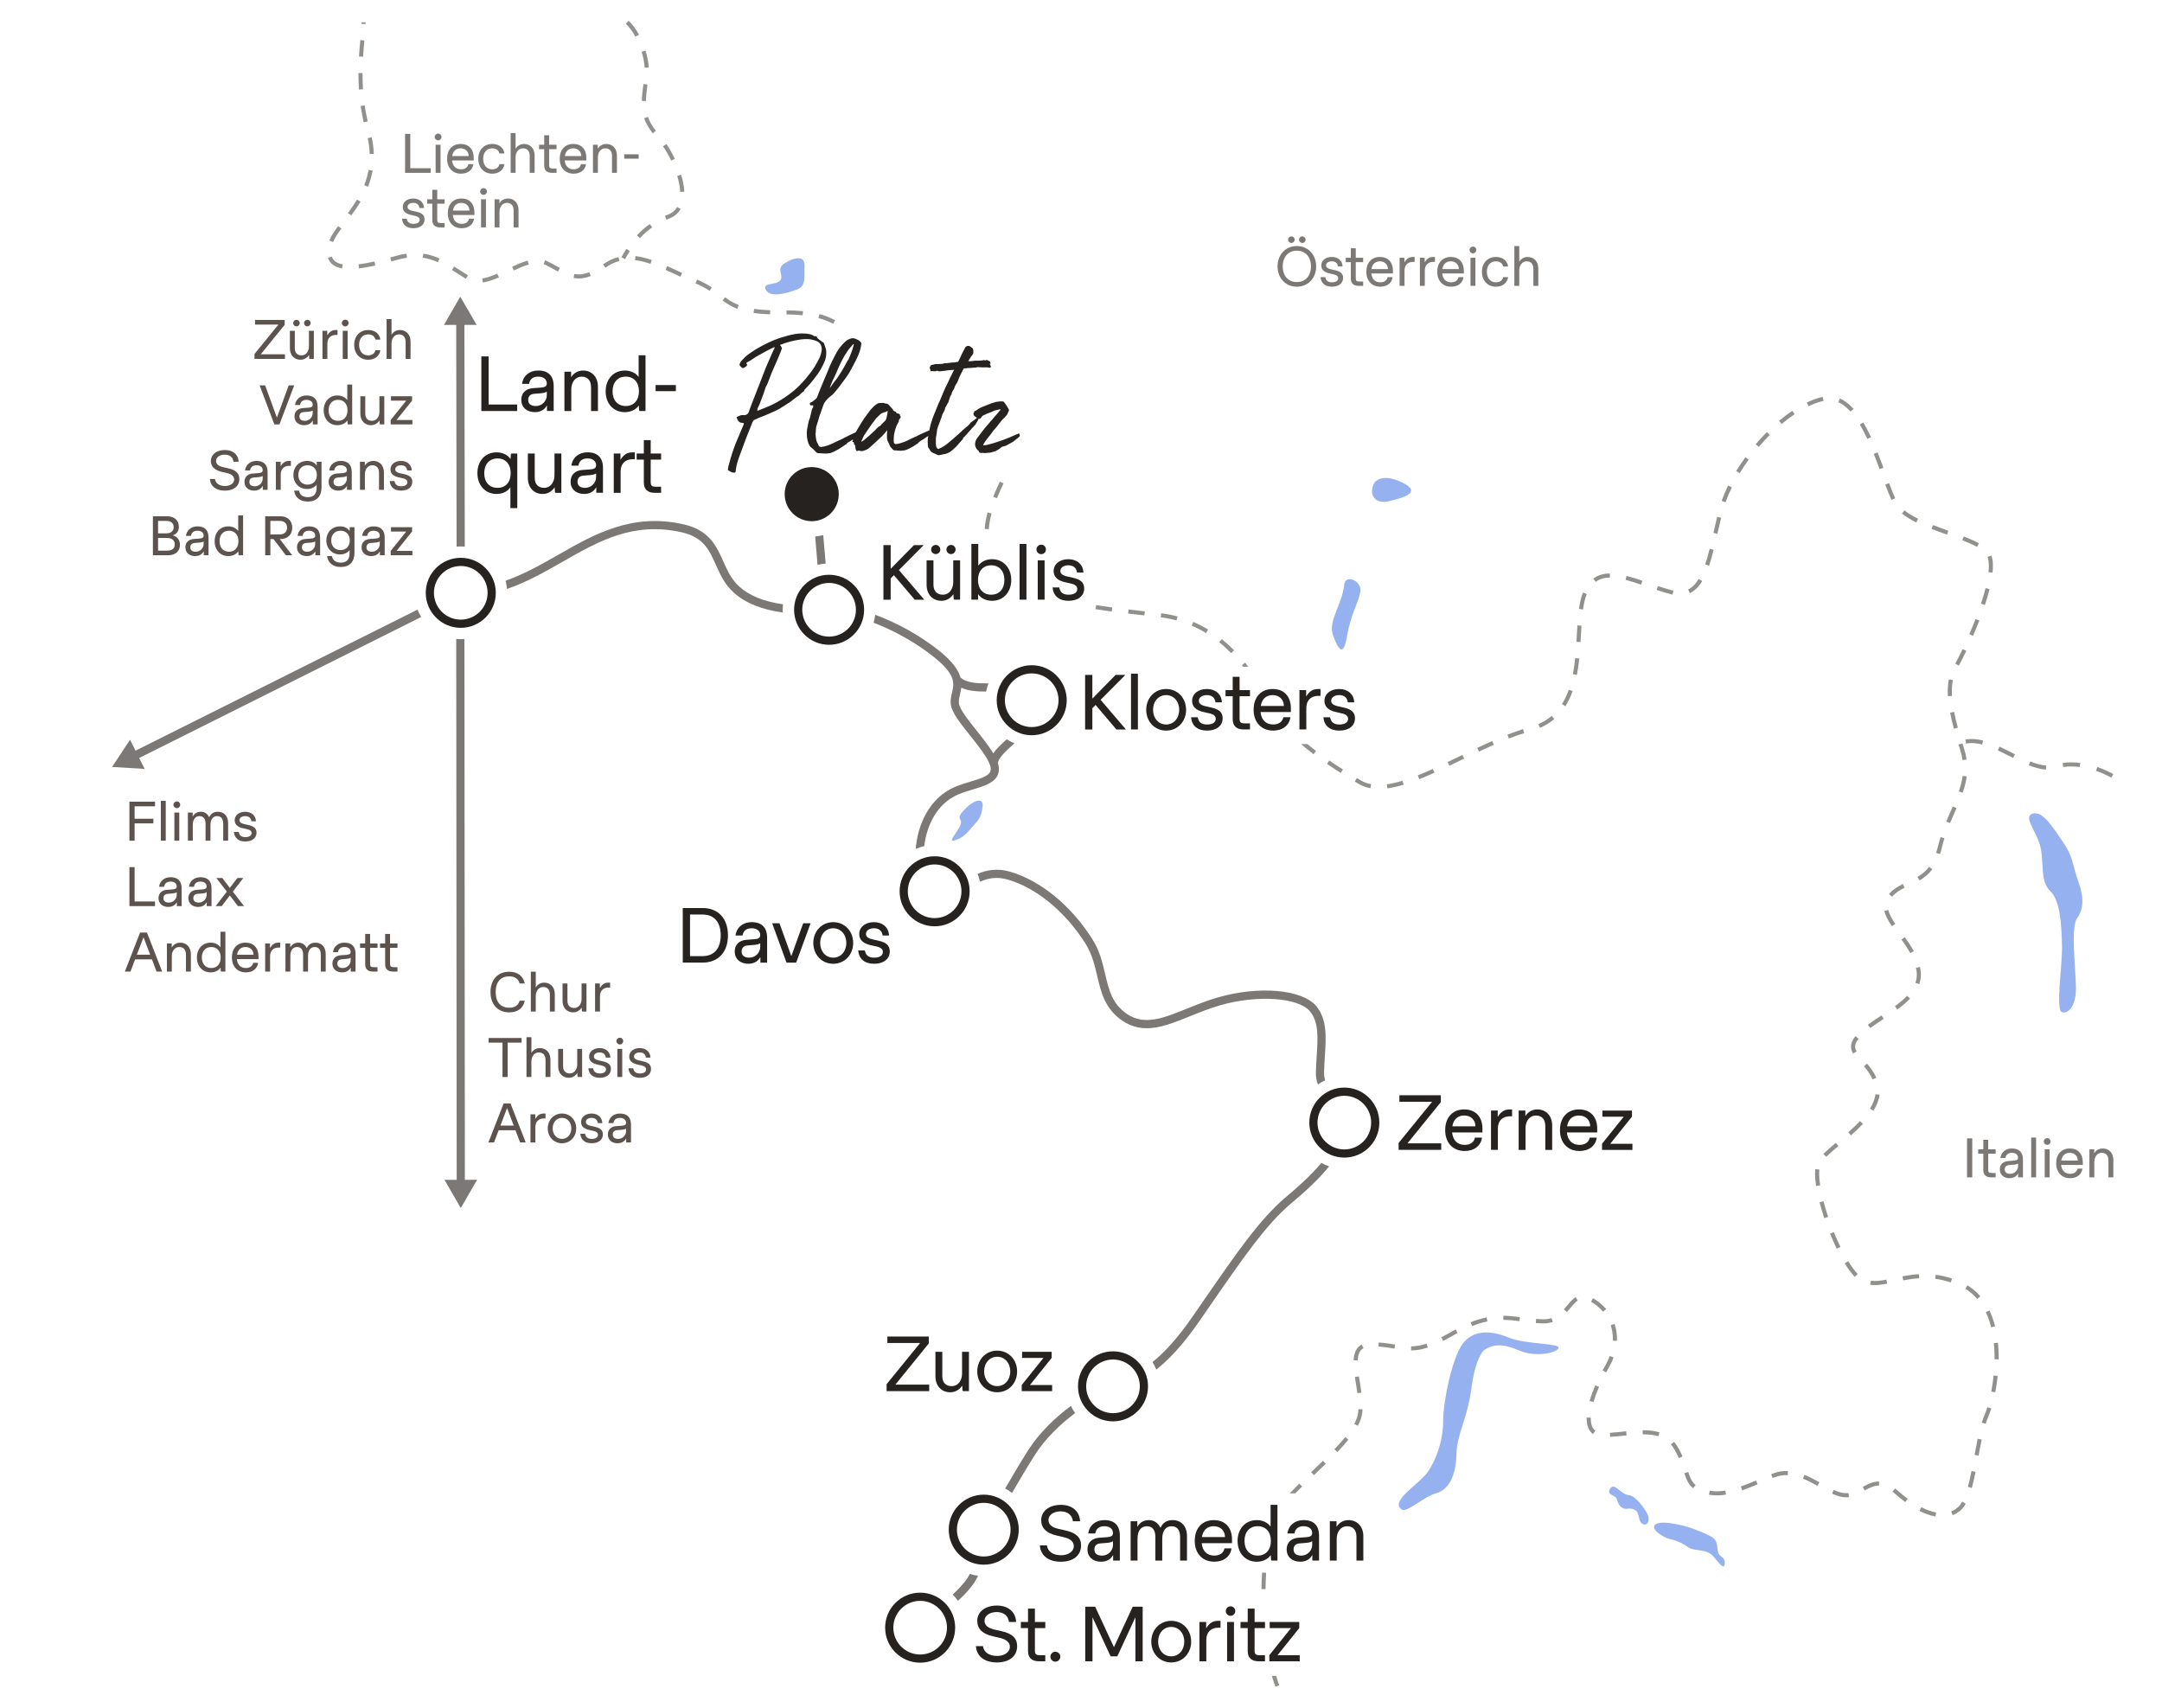 <?xml version="1.0" encoding="UTF-8"?>
<svg xmlns="http://www.w3.org/2000/svg" viewBox="0 0 792.83 626.46">
  <defs>
    <style>
      .cls-1 {
        fill: #7b7875;
      }

      .cls-2 {
        fill: #92908c;
      }

      .cls-3 {
        fill: #95b1ef;
      }

      .cls-4 {
        fill: #262220;
      }

      .cls-5 {
        fill: #5c534f;
      }
    </style>
  </defs>
  <g id="Extra_Street_3" data-name="Extra Street 3">
    <path class="cls-1" d="M302.78,206.66c-1.02.07-2.01.23-2.97.47-.13-1.49-.26-3.06-.4-4.73-.14-1.79-.3-3.73-.48-5.67,1.02-.07,2.01-.25,2.96-.52.17,1.84.33,3.82.51,5.94.12,1.48.24,3,.38,4.51Z"/>
  </g>
  <g id="Design">
    <path class="cls-3" d="M514.07,553.59c-4.6-3.1,6.19-9.18,9.39-13.66s5.76-11.68,5.76-18.86,3.3-23.26,7.25-28.42,10.56-4.76,16.69-2.18c6.14,2.58,18.91,2.03,18.39,3.84-.52,1.81-8.39,3.5-14.32.97-4.72-2.01-8.5-2.91-12.63-.44-1.9,1.14-3.98,6.6-4.83,13.07-1.76,13.27-5.49,17.47-5.68,25.52-.18,7.57-2.72,12.84-7.42,14.15-4.7,1.31-10.77,7.24-12.6,6.01Z"/>
    <path class="cls-3" d="M350.58,308.01c-3.52,1.24-.04-2.01,1.45-5.11s-1.98-1.98,1.36-5.7c3.34-3.71,7.44-5.2,6.93-1.3-.58,4.47-1.86,5.04-4.28,7.92-2.74,3.27-4.19,3.73-5.47,4.18Z"/>
    <path class="cls-2" d="M467.98,614.56h-1.56c.4,1.39.83,2.71,1.29,3.97l1.41-.51c-.4-1.1-.78-2.26-1.14-3.46ZM462.82,576.68c-.13,1.97-.2,4.01-.23,6.04l1.5.02c.03-2.01.1-4.02.22-5.97l-1.49-.09ZM704.57,552.71l-.68,1.34c2.05,1.04,4.02,1.73,5.86,2.06l.26-1.48c-1.69-.3-3.52-.95-5.44-1.92ZM719.56,550.67c-.51.9-1.06,1.61-1.64,2.1-.73.63-1.54,1.12-2.4,1.46l.55,1.39c1.02-.4,1.97-.97,2.83-1.71.71-.61,1.37-1.45,1.96-2.51l-1.3-.73ZM695.62,546.38c-.23-.2-.45-.39-.66-.57l-.95,1.16c.2.17.4.34.61.53,1.35,1.21,2.72,2.33,4.06,3.31l.89-1.21c-1.3-.95-2.63-2.04-3.95-3.22ZM476.46,544.04c-1.34,1.33-2.51,2.51-3.55,3.59h2.08c.77-.78,1.6-1.61,2.52-2.52l-1.05-1.07ZM677.85,547.51c-.7.1-1.4.08-2.1-.05-.98-.18-2.06-.54-3.29-1.1l-.62,1.37c1.35.6,2.54,1,3.64,1.2.49.1.98.14,1.47.14.36,0,.73-.02,1.1-.08l-.2-1.48ZM632.71,546.61c-2.09.34-3.96.35-5.74.04l-.26,1.48c.94.16,1.92.24,2.91.24,1.07,0,2.16-.09,3.33-.28l-.24-1.48ZM688.9,543.28c-2.12,0-3.96.94-5.82,1.99l.74,1.31c1.74-.99,3.33-1.8,5.08-1.8h.16l.03-1.5h-.19ZM643.94,542.93c-1.78.74-3.69,1.51-5.56,2.16l.5,1.42c1.9-.66,3.83-1.45,5.64-2.2l-.58-1.38ZM619.1,539.79l-1.43.47c.74,2.22,1.44,4.04,3.2,5.46l.94-1.16c-1.44-1.17-2.04-2.72-2.71-4.77ZM722.99,539.42c-.47,2.37-.9,4.21-1.35,5.81l1.45.41c.45-1.64.89-3.52,1.37-5.92l-1.47-.3ZM661.74,540.84l-.56,1.39c1.87.75,3.71,1.76,5.29,2.64l.74-1.31c-1.62-.9-3.52-1.94-5.47-2.72ZM649.87,540.46l-.37.15.56,1.39.38-.15c1.69-.69,3.41-.98,5.16-.92l.06-1.5c-1.96-.09-3.91.27-5.79,1.03ZM485.13,535.69c-1.34,1.31-2.71,2.62-4.08,3.94l-.25.23,1.04,1.08.24-.23c1.38-1.32,2.76-2.63,4.1-3.94l-1.05-1.08ZM615.32,530.76c-.43-.75-.91-1.44-1.44-2.04l-1.13.98c.46.53.89,1.14,1.27,1.81.61,1.05,1.14,2.09,1.62,3.18l1.37-.61c-.5-1.13-1.05-2.22-1.69-3.32ZM725.24,527.59c-.4,1.92-.77,3.9-1.14,5.93l1.47.27c.37-2.02.74-3.99,1.14-5.89l-1.47-.31ZM493.31,526.99c-1.11,1.36-2.4,2.82-3.96,4.45l1.09,1.04c1.58-1.67,2.9-3.15,4.03-4.55l-1.16-.94ZM596.33,524.87l-1.11.12c-1.59.16-3.24.32-4.85.43l.09,1.49c1.65-.1,3.3-.27,4.91-.43l1.11-.11-.15-1.5ZM602.58,524.48h-.18v1.5h.19c2.2,0,4,.23,5.53.71l.45-1.43c-1.67-.53-3.63-.78-5.99-.78ZM583.35,520.14v-.27l-1.5-.04v.3c0,2.67.78,4.6,2.31,5.74l.89-1.2c-1.13-.84-1.7-2.37-1.7-4.53ZM498.17,516.74c-.04.74-.13,1.43-.26,2.05-.21,1.02-.65,2.15-1.29,3.36l1.32.7c.71-1.33,1.2-2.59,1.44-3.75.15-.7.24-1.47.28-2.29l-1.49-.07ZM728.79,516.03c-.34,1.1-.7,2.07-1.05,2.89-.35.81-.69,1.74-1.01,2.77l1.44.44c.3-.97.62-1.85.95-2.62.37-.87.74-1.89,1.1-3.03l-1.43-.45ZM585.01,508c-.87,2.01-1.57,3.94-2.1,5.73l1.45.42c.5-1.73,1.18-3.6,2.03-5.56l-1.38-.59ZM498.73,507.23c-.14-.84-.28-1.68-.4-2.5l-1.48.22c.12.83.26,1.67.4,2.53.18,1.13.37,2.27.53,3.4l1.48-.2c-.16-1.15-.35-2.3-.53-3.45ZM731.09,504.4c-.2,1.97-.5,3.95-.88,5.88l1.48.29c.38-1.97.68-4,.89-6.02l-1.49-.15ZM590.31,497.26c-.45,1.24-1.04,2.49-1.74,3.7-.3.51-.6,1.03-.89,1.57l1.31.72c.29-.52.58-1.04.87-1.53.75-1.29,1.38-2.62,1.86-3.95l-1.41-.51ZM499.3,493.05c-1.82,1.02-2.77,2.9-2.92,5.76l1.5.08c.12-2.33.81-3.78,2.15-4.53l-.73-1.31ZM732.67,492.39l-1.49.15c.17,1.7.26,3.49.26,5.32v.61h1.5s0-.61,0-.61c0-1.88-.09-3.72-.27-5.47ZM523.13,492.72c-2.03.68-3.82.99-5.66,1v1.5c2-.01,3.95-.35,6.13-1.07l-.47-1.43ZM505.6,492.3l-.11,1.49c2.25.17,4.07.45,5.9.75l.24-1.48c-1.86-.3-3.71-.59-6.03-.76ZM533.79,487.51c-.43.23-.85.47-1.29.72-1.42.82-2.75,1.55-3.96,2.16l.68,1.34c1.24-.63,2.59-1.37,4.03-2.2.43-.25.85-.48,1.26-.71l-.72-1.31ZM592.08,485.49l-1.42.48c.54,1.59.81,3.27.81,5,0,.21-.01.43-.01.65l1.49.06c.01-.24.02-.48.02-.71,0-1.89-.3-3.74-.89-5.48ZM729.57,480.56l-1.35.65c.8,1.67,1.45,3.52,1.96,5.52l1.45-.37c-.53-2.09-1.22-4.04-2.06-5.8ZM545.16,483.1c-1.92.39-3.84.97-5.87,1.78l.56,1.39c1.94-.77,3.78-1.33,5.61-1.7l-.3-1.47ZM568.97,483.35c-.93.3-1.91.45-3,.45h-.3c-.76-.02-1.53-.06-2.36-.13l-.12,1.5c.86.06,1.66.11,2.44.13h.34c1.23,0,2.4-.18,3.46-.53l-.46-1.42ZM551.29,482.51v1.5c1.92.01,3.75.19,5.89.46l.19-1.49c-2.2-.27-4.07-.46-6.08-.47ZM577.77,475.66c-1.13.73-2.06,1.85-3.05,3.04-.39.47-.79.96-1.23,1.44l1.12,1c.44-.49.86-1,1.27-1.49.91-1.09,1.77-2.13,2.7-2.73l-.81-1.26ZM584.2,476.06l-.76,1.29c1.71,1,3.2,2.23,4.41,3.66l1.15-.97c-1.33-1.56-2.94-2.9-4.8-3.98ZM721.48,471.34l-.78,1.28c1.63,1,3.11,2.25,4.38,3.72l1.14-.98c-1.38-1.59-2.97-2.94-4.74-4.02ZM691.76,469.25c-2.58.5-4.24.61-5.73.42l-.2,1.48c.51.07,1.06.11,1.63.11,1.26,0,2.68-.17,4.58-.53l-.28-1.48ZM709.85,467.47l-.2,1.48c1.91.25,3.83.69,5.72,1.32l.46-1.43c-1.97-.65-3.99-1.11-5.98-1.37ZM703.71,467.25c-1.86.11-3.79.36-6.06.79l.28,1.47c2.21-.42,4.07-.66,5.86-.76l-.08-1.5ZM677.76,462.48l-1.28.79c1.27,2.07,2.51,3.74,3.68,4.95l1.08-1.05c-1.09-1.13-2.27-2.7-3.48-4.69ZM672.48,451.81l-1.39.57c.79,1.93,1.62,3.79,2.47,5.54l1.35-.66c-.84-1.71-1.65-3.55-2.43-5.45ZM668.69,440.5l-1.45.38c.48,1.87,1.07,3.82,1.74,5.81l1.42-.48c-.66-1.95-1.24-3.88-1.71-5.71ZM667.1,430.38c0-.54.02-1.04.07-1.5l-1.5-.15c-.05.51-.07,1.06-.07,1.65,0,1.33.13,2.85.38,4.53l1.49-.22c-.25-1.61-.37-3.06-.37-4.31ZM673.21,419.11c-1.75,1.47-3.31,2.79-4.56,4.01l1.05,1.08c1.21-1.19,2.74-2.49,4.48-3.94l-.97-1.15ZM682.08,411.1c-1.18,1.25-2.59,2.6-4.3,4.11l.99,1.13c1.75-1.55,3.18-2.92,4.4-4.21l-1.09-1.03ZM687.76,401.27c-.19,1.64-.87,3.41-2.03,5.25l1.27.8c1.28-2.04,2.04-4.01,2.25-5.88l-1.49-.17ZM684.66,390.03l-1.13.99c.99,1.14,2.25,2.72,3.17,4.81l1.37-.61c-1-2.27-2.35-3.96-3.41-5.19ZM681.56,380.91l-1.17-.94c-1.08,1.35-1.6,2.6-1.6,3.81,0,.84.25,1.68.77,2.55l1.29-.76c-.38-.65-.56-1.22-.56-1.79,0-.86.42-1.8,1.27-2.87ZM689.95,372.36c-1.68,1.11-3.42,2.27-4.99,3.43l.9,1.21c1.53-1.15,3.25-2.29,4.92-3.39l-.83-1.25ZM699.35,365.16c-1.14,1.2-2.6,2.45-4.46,3.82l.88,1.21c1.94-1.42,3.47-2.73,4.67-4l-1.09-1.03ZM704.25,355.5c-.05-.31-.11-.62-.18-.92l-1.46.33c.06.27.12.55.16.83.1.56.14,1.12.14,1.66,0,1.02-.17,2.04-.5,3.02l1.41.49c.39-1.14.59-2.32.59-3.51,0-.63-.05-1.26-.16-1.9ZM698.52,343.67l-1.22.87c.96,1.33,2.18,3.11,3.2,4.98l1.32-.72c-1.06-1.94-2.32-3.76-3.3-5.13ZM692.46,333.7l-1.46.33c.36,1.58,1.22,3.31,2.78,5.61l1.24-.84c-1.45-2.14-2.24-3.72-2.56-5.1ZM697.79,324.18c-1.64.8-3.52,1.86-5.08,3.66l1.13.98c1.39-1.59,3.11-2.56,4.61-3.29l-.66-1.35ZM707.41,317.85c-1.12,1.49-2.48,2.67-4.27,3.72l.76,1.3c1.97-1.16,3.46-2.46,4.71-4.12l-1.2-.9ZM711.62,306.96c-.37,1.18-.7,2.37-.98,3.52-.19.79-.41,1.55-.64,2.25l1.42.48c.25-.75.48-1.54.68-2.38.27-1.12.59-2.27.95-3.42l-1.43-.45ZM716.11,295.73l-.58,1.3c-.6,1.37-1.22,2.77-1.82,4.23l1.39.57c.6-1.44,1.21-2.84,1.81-4.19l.57-1.31-1.37-.6ZM719.72,284.53c-.23,1.76-.68,3.62-1.39,5.68l1.41.49c.75-2.16,1.23-4.11,1.47-5.98l-1.49-.19ZM514.31,286.31c-2.12.64-4,1.07-5.74,1.3l.2,1.49c1.83-.25,3.78-.69,5.97-1.35l-.43-1.44ZM499.03,286.18l-1.45-.87-.77,1.29,1.45.87c1.28.76,2.72,1.29,4.28,1.58l.28-1.48c-1.39-.25-2.67-.72-3.79-1.39ZM525.42,281.98c-2.03.91-3.83,1.68-5.5,2.35l.55,1.39c1.7-.67,3.52-1.45,5.57-2.37l-.62-1.37ZM487.47,278.88l-.85,1.24c1.59,1.08,3.24,2.17,5.05,3.32l.81-1.27c-1.8-1.14-3.44-2.22-5.01-3.29ZM536.28,276.84l-1.38.66c-1.36.66-2.71,1.31-4.04,1.94l.65,1.36c1.33-.64,2.68-1.29,4.04-1.95l1.38-.66-.65-1.35ZM720.21,274.41c-.2-.61-.39-1.22-.57-1.81l-1.44.45c.19.59.38,1.2.58,1.81.42,1.31.72,2.62.91,3.88l1.48-.21c-.2-1.35-.52-2.74-.96-4.12ZM479.43,272.85h-2.34c1.43,1.23,2.98,2.5,4.62,3.73l.91-1.19c-1.1-.84-2.17-1.69-3.19-2.54ZM547.21,271.74c-1.66.73-3.46,1.55-5.5,2.5l.64,1.36c2.03-.95,3.81-1.76,5.46-2.49l-.6-1.37ZM558.5,267.38c-1.82.58-3.69,1.25-5.71,2.04l.54,1.4c2-.78,3.84-1.44,5.62-2.01l-.45-1.43ZM716.6,261.06l-1.47.28c.34,1.8.8,3.73,1.38,5.9l1.45-.38c-.57-2.14-1.02-4.04-1.36-5.8ZM569.02,262.52c-1.43,1.22-3.07,2.23-4.89,3.02l.59,1.37c1.96-.84,3.73-1.93,5.27-3.24l-.97-1.15ZM575.3,252.92c-.69,1.95-1.54,3.72-2.52,5.25l1.27.81c1.04-1.63,1.93-3.5,2.66-5.57l-1.41-.49ZM716.15,249.41l-1.47-.3c-.28,1.33-.41,2.81-.41,4.39,0,.58,0,1.18.05,1.78l1.5-.08c-.04-.58-.05-1.15-.05-1.7,0-1.48.12-2.86.38-4.09ZM456.59,243l-1.17.94c.15.19.3.37.44.56h1.9c-.39-.51-.78-1.01-1.17-1.5ZM577.64,241.32c-.22,2.19-.5,4.12-.84,5.89l1.47.29c.35-1.82.63-3.79.86-6.02l-1.49-.16ZM719.71,238.02c-.95,2.01-1.91,3.91-2.69,5.34l1.32.72c.79-1.46,1.76-3.38,2.73-5.42l-1.36-.64ZM448.03,234.36l-.94,1.17c1.51,1.2,2.98,2.54,4.39,3.97l1.07-1.05c-1.45-1.47-2.97-2.85-4.52-4.09ZM578.45,229.34c-.07,1.12-.13,2.27-.2,3.44-.05.85-.09,1.71-.15,2.57l1.5.09c.05-.87.1-1.73.15-2.58.06-1.16.13-2.31.2-3.42l-1.5-.1ZM724.44,227.01c-.7,1.81-1.46,3.68-2.26,5.55l1.37.59c.82-1.88,1.59-3.77,2.29-5.6l-1.4-.54ZM437.6,228.06l-.59,1.38c1.79.76,3.55,1.67,5.24,2.7l.78-1.29c-1.75-1.06-3.58-2-5.43-2.79ZM425.83,224.88l-.19,1.49c1.97.25,3.92.63,5.79,1.14l.39-1.45c-1.94-.52-3.95-.92-5.99-1.18ZM418.72,224.06c-1.57-.18-3.2-.36-4.86-.56l-.17,1.49c1.66.2,3.29.38,4.87.56l1.11.12.17-1.49-1.12-.12ZM401.97,221.91l-.24,1.48c1.89.3,3.84.59,5.97.87l.2-1.49c-2.12-.28-4.06-.56-5.93-.86ZM580.51,217.28c-.65,1.56-1.14,3.53-1.49,6.01l1.49.21c.33-2.35.78-4.2,1.38-5.64l-1.38-.58ZM728.13,215.66c-.44,1.75-1,3.68-1.67,5.72l1.43.47c.68-2.08,1.25-4.04,1.7-5.83l-1.46-.36ZM613.24,216.49c-1.56-.41-3.23-.91-5.27-1.58l-.47,1.42c2.07.69,3.77,1.2,5.36,1.61l.48.12.32-1.47c-.14-.03-.28-.06-.42-.1ZM622.94,212.3c-1.15,1.89-2.43,3.16-3.9,3.87l.65,1.35c1.74-.84,3.23-2.29,4.53-4.44l-1.28-.78ZM596.48,211.18l-.37,1.45c1.92.49,3.95,1.16,5.69,1.76l.48-1.42c-1.76-.61-3.83-1.29-5.8-1.79ZM590.35,210.3c-2.43.02-4.42.64-6.08,1.88l.89,1.2c1.4-1.04,3.11-1.56,5.21-1.58l-.02-1.5ZM730.28,203.72l-1.42.49c.31.9.47,2.04.47,3.38,0,.7-.04,1.45-.13,2.25l1.5.16c.08-.85.13-1.66.13-2.41,0-1.51-.19-2.81-.55-3.87ZM626.96,201.25c-.58,2.29-1.1,4.11-1.65,5.72l1.42.48c.57-1.65,1.1-3.5,1.68-5.84l-1.45-.36ZM720.15,196.72l-.55,1.39c2.28.9,3.99,1.67,5.39,2.45l.73-1.32c-1.46-.8-3.23-1.61-5.57-2.52ZM714.31,194.57c-1.8-.65-3.67-1.32-5.46-2.01l-.54,1.4c1.81.7,3.68,1.37,5.5,2.02l.17.06.5-1.41-.17-.06ZM629.7,189.53c-.48,1.93-.93,3.91-1.37,5.87l1.46.34c.44-1.96.89-3.92,1.37-5.85l-1.46-.36ZM362.18,187.91c-.61,2.16-.96,4.15-1.07,6.06l1.5.09c.1-1.8.44-3.69,1.01-5.75l-1.44-.4ZM698.41,187.17l-.95,1.16c1.37,1.12,3.09,2.17,5.26,3.24l.66-1.35c-2.07-1.01-3.7-2.01-4.97-3.05ZM633.73,178.05c-.95,1.94-1.74,3.83-2.36,5.63l1.42.49c.6-1.74,1.37-3.58,2.29-5.46l-1.35-.66ZM692.76,177.17l-1.41.53c.98,2.6,1.66,4.29,2.3,5.64l1.36-.65c-.79-1.65-1.62-3.82-2.25-5.52ZM366.65,176.62c-.95,2.06-1.73,3.79-2.45,5.53l1.39.57c.71-1.72,1.48-3.43,2.42-5.47l-1.36-.63ZM640.06,167.68c-1.21,1.65-2.35,3.35-3.38,5.04l1.28.79c1.01-1.66,2.13-3.32,3.31-4.95l-1.21-.88ZM688.52,165.88l-1.39.56c.82,2.05,1.58,4.07,2.14,5.6l1.41-.52c-.57-1.53-1.33-3.57-2.16-5.64ZM647.93,158.44c-1.4,1.4-2.78,2.91-4.11,4.47l1.14.97c1.31-1.53,2.66-3.01,4.04-4.38l-1.07-1.06ZM683.3,154.91l-1.29.77c.92,1.54,1.83,3.27,2.76,5.26l1.36-.63c-.96-2.05-1.88-3.81-2.83-5.4ZM657.27,150.65c-1.61,1.08-3.25,2.31-4.86,3.67l.96,1.15c1.57-1.32,3.17-2.53,4.74-3.58l-.84-1.24ZM674.72,146.11l-.61,1.37c1.52.67,3.02,1.83,4.48,3.44l1.11-1c-1.6-1.77-3.27-3.06-4.98-3.81ZM668.38,145.53c-1.87.43-3.82,1.13-5.8,2.07l.64,1.36c1.89-.9,3.74-1.56,5.5-1.97l-.34-1.46ZM300.51,115.18l-.39,1.45c1.95.52,3.72,1.22,5.42,2.12l.71-1.32c-1.81-.96-3.68-1.7-5.74-2.25ZM288.43,113.81v1.5c2.12.01,4.12.11,5.91.29l.15-1.49c-1.84-.19-3.88-.29-6.06-.3ZM276.55,113.27l-.22,1.48c1.79.27,3.78.43,6.06.52l.05-1.5c-2.22-.08-4.15-.25-5.89-.5ZM265.89,108.99l-.9,1.2c1.43,1.07,3.06,2.18,5.37,3.07l.54-1.4c-2.14-.83-3.67-1.87-5.01-2.87ZM255.62,102.53l-.58,1.38c1.89.78,3.58,1.68,5.18,2.73l.82-1.26c-1.67-1.1-3.45-2.03-5.42-2.85ZM182.36,100.35c-2.27.99-4.02,1.54-5.52,1.76l.21,1.48c1.63-.23,3.51-.82,5.91-1.86l-.6-1.38ZM168.46,98.96c-.64-.41-1.28-.82-1.92-1.23l-.8,1.27c.64.4,1.27.81,1.91,1.22,1.06.69,2.11,1.37,3.18,2.01l.78-1.29c-1.06-.63-2.1-1.3-3.15-1.98ZM216.08,99.82c-1.37.54-2.64.8-3.86.8h-.01c-.53,0-1.06-.05-1.6-.15l-.27,1.48c.63.11,1.24.17,1.87.17h.01c1.42,0,2.86-.3,4.42-.91l-.56-1.39ZM248.68,99.42c-1.35-.63-2.69-1.25-4.01-1.84l-.61,1.37c1.31.59,2.64,1.2,3.99,1.83l1.46.68.63-1.36-1.46-.68ZM204.4,97.76c-1.18-.66-2.41-1.35-3.8-2.02-.24-.12-.49-.22-.73-.3l-.5,1.41c.19.07.38.15.57.24,1.36.66,2.57,1.33,3.73,1.98l.91.51.73-1.32-.91-.5ZM193.5,95.57c-1.95.54-3.97,1.44-5.7,2.25l.63,1.36c1.67-.78,3.63-1.65,5.48-2.17l-.41-1.44ZM137.31,95.89c-2.23.51-4.14.85-5.84,1.05l.17,1.49c1.76-.21,3.72-.56,6-1.07l-.33-1.47ZM121.67,94.07l-1.42.5c.73,2.08,2.47,3.38,5.18,3.86l.26-1.48c-2.16-.38-3.48-1.33-4.02-2.88ZM226.79,94.27c-1.93.49-3.8,1.37-5.63,2.66l.84,1.25.1-.07c1.63-1.16,3.29-1.94,5.06-2.39l-.37-1.45ZM233.03,93.91l-.17,1.49c1.73.19,3.59.64,5.68,1.35l.48-1.42c-2.2-.75-4.16-1.21-5.99-1.42ZM155.25,93.02l-.22,1.48c1.84.27,3.65.81,5.55,1.65l.6-1.37c-2.01-.89-3.95-1.47-5.93-1.76ZM149.04,93.02c-1.19.17-2.43.43-3.69.78-.75.22-1.5.43-2.25.63l.4,1.45c.75-.21,1.51-.42,2.26-.63,1.19-.34,2.37-.59,3.49-.74l-.21-1.49ZM123.99,82.92c-1.16,1.57-2.44,3.42-3.24,5.25l1.37.6c.74-1.69,1.97-3.46,3.07-4.96l-1.2-.89ZM130.92,73.19c-.9,1.51-1.96,3.08-3.32,4.93l1.21.88c1.39-1.88,2.47-3.49,3.4-5.04l-1.29-.77ZM135.17,62.3c-.34,1.89-.88,3.78-1.61,5.62l1.39.56c.77-1.94,1.34-3.93,1.7-5.91l-1.48-.27ZM136.32,50.34l-1.47.32c.43,1.97.67,3.93.73,5.82l1.5-.05c-.06-1.98-.32-4.03-.76-6.09ZM133.74,38.65l-1.48.22c.29,2.01.66,4.02,1.11,5.97l1.46-.34c-.44-1.91-.8-3.87-1.09-5.85ZM132.94,27.15v-.37h-1.5s0,.37,0,.37c0,1.93.07,3.84.19,5.68l1.49-.1c-.12-1.81-.18-3.68-.18-5.58ZM132.13,14.7c-.17,1.87-.35,3.87-.48,6.02l1.5.09c.13-2.13.3-4.12.47-5.97l-1.49-.14ZM132.56,8.18v.58l1.5.02v-.6h-1.5Z"/>
    <path class="cls-2" d="M229.21,95.04l-1.32-.72c.59-1.07,1.2-2.11,1.82-3.07l1.26.82c-.6.93-1.2,1.93-1.77,2.97ZM234.65,87.32l-1.1-1.02c1.46-1.57,3.06-2.96,4.75-4.14l.86,1.23c-1.61,1.12-3.12,2.44-4.51,3.93ZM244.42,80.54l-.57-1.39c.29-.12.59-.24.89-.35,1.6-.6,2.8-1.58,3.58-2.91l1.29.76c-.96,1.63-2.42,2.83-4.35,3.55-.29.11-.57.22-.84.33ZM249.43,70.37c-.08-1.76-.44-3.73-1.08-5.85l1.44-.44c.68,2.24,1.07,4.34,1.15,6.22l-1.5.06ZM246.14,58.9c-.89-1.86-1.93-3.68-2.99-5.25l1.24-.84c1.1,1.63,2.17,3.51,3.09,5.44l-1.35.65ZM239.36,48.88c-1.56-1.99-2.53-3.7-3.14-5.54l1.42-.47c.56,1.68,1.45,3.25,2.9,5.09l-1.18.93ZM236.88,37.05l-1.5-.03c.03-1.72.22-3.75.58-6.21l1.48.21c-.35,2.4-.53,4.37-.56,6.03ZM236.41,24.85c-.13-1.88-.5-3.85-1.12-5.87l1.44-.44c.65,2.12,1.04,4.21,1.18,6.2l-1.5.1ZM233,13.45c-1.09-2.01-2.33-3.68-3.49-4.7l.99-1.13c1.32,1.15,2.64,2.92,3.83,5.12l-1.32.71Z"/>
    <path class="cls-2" d="M774.25,285.17c-1.87-1.01-3.76-1.85-5.63-2.49l.49-1.42c1.94.67,3.91,1.54,5.85,2.59l-.71,1.32ZM750.28,282.21c-1.83-.11-3.89-.63-6.3-1.58l.55-1.39c2.26.9,4.16,1.38,5.83,1.48l-.09,1.5ZM756.61,281.27l-.21-1.49c2.08-.29,4.25-.29,6.46-.01l-.19,1.49c-2.08-.26-4.12-.26-6.07,0ZM738.23,277.95l-1.04-.53c-1.5-.76-3.05-1.55-4.57-2.25l.63-1.36c1.55.71,3.11,1.5,4.62,2.27l1.04.52-.68,1.34ZM726.87,273.03c-1.41-.36-2.69-.54-3.89-.54h0c-.69,0-1.36.06-1.99.18l-.27-1.47c.72-.13,1.48-.2,2.26-.2h0c1.34,0,2.73.19,4.27.59l-.38,1.45Z"/>
    <path class="cls-3" d="M590.31,546.15c1.52-3.05,4.06,1.87,6.81,2.09s5.93,4.83,7.03,7.03c1.1,2.2-.11,4.61-1.87,3.52s-.77-4.06-2.86-5.16-3.19.49-4.94-1.02c-1.76-1.51-.99-3.16-2.53-3.92s-2.31-1.21-1.65-2.53Z"/>
    <path class="cls-3" d="M607.01,559.05c-1.87,1.48,2.42,4.67,5.71,5.44s4.61,1.76,6.7,3.08c2.09,1.32,6.48.33,8.9,3.19,2.42,2.86,3.95,5.05,4.17,2.53.22-2.53-2.09-2.09-2.53-4.39s.11-4.17-2.97-5.71-7.47-3.3-11.53-4.12-7.14-1.04-8.46,0Z"/>
    <path class="cls-3" d="M745.45,298.35c-3.88,1.06,1.69,6.76,2.9,12.69,1.22,5.93-.24,12.17,3.55,15.79,3.79,3.63,4.09,13.21,4.26,20.13.16,6.92-2.47,23.56,0,24.22s5.27-2.47,5.11-9.39c-.16-6.92-1.91-21.92.4-25.05s2.73-7.24.42-13.67c-2.31-6.43-1.65-8.57-5.6-14.34-3.95-5.77-7.41-11.37-11.04-10.38Z"/>
    <path class="cls-3" d="M280.87,106.3c-1.51-2.82,3.69-1.55,5.24-3.49,1.55-1.94-1.75-4.07,1.55-6.21,3.3-2.13,7.57-3.3,7.37.97s.78,7.37-3.1,8.73c-3.88,1.36-9.51,2.91-11.06,0Z"/>
    <path class="cls-3" d="M504.09,176.92c-2.46,4.19,0,8.13,5.17,6.9,5.17-1.23,12.56-3.2,4.93-6.9-7.64-3.7-10.1,0-10.1,0Z"/>
    <path class="cls-3" d="M492.97,214.3c-.95,8.09-6.11,13.24-4.07,18.84,2.04,5.6,3.82,7.64,5.09,0,1.27-7.64,4.07-11.92,4.84-16.02.76-4.1-5.4-6.71-5.86-2.82Z"/>
    <g>
      <path class="cls-1" d="M148.55,49.09h1.9v12.6h7.48v1.7h-9.38v-14.3Z"/>
      <path class="cls-1" d="M159.41,50.23c0-.68.56-1.24,1.26-1.24s1.22.56,1.22,1.24-.54,1.24-1.22,1.24-1.26-.56-1.26-1.24ZM159.75,53.09h1.8v10.3h-1.8v-10.3Z"/>
      <path class="cls-1" d="M163.95,58.19c0-3.28,1.94-5.4,4.98-5.4s4.78,1.98,4.78,5.06v.98h-7.94c.2,2.06,1.4,3.26,3.3,3.26,1.46,0,2.46-.72,2.68-1.9h1.84c-.3,2.16-2.04,3.5-4.52,3.5-3.1,0-5.12-2.16-5.12-5.5ZM171.87,57.23c0-1.68-1.2-2.84-2.94-2.84s-2.82,1.06-3.1,2.84h6.04Z"/>
      <path class="cls-1" d="M175.39,58.23c0-3.24,2.08-5.44,5.14-5.44,2.46,0,4.14,1.34,4.46,3.5h-1.84c-.24-1.2-1.2-1.9-2.62-1.9-2.06,0-3.34,1.48-3.34,3.84s1.28,3.86,3.34,3.86c1.42,0,2.38-.7,2.62-1.9h1.84c-.3,2.14-2.04,3.5-4.46,3.5-3.06,0-5.14-2.22-5.14-5.46Z"/>
      <path class="cls-1" d="M187.27,48.79h1.8v5.7h.04c.72-1.14,1.84-1.7,3.06-1.7,2.3,0,3.88,1.7,3.88,4.2v6.4h-1.8v-6.2c0-1.84-.92-2.8-2.48-2.8s-2.7,1.38-2.7,3.3v5.7h-1.8v-14.6Z"/>
      <path class="cls-1" d="M199.57,60.69v-6h-1.88v-1.6h1.88v-3.5h1.8v3.5h2.72v1.6h-2.72v5.8c0,1.02.28,1.3,1.3,1.3h1.42v1.6h-1.62c-1.9,0-2.9-.9-2.9-2.7Z"/>
      <path class="cls-1" d="M205.25,58.19c0-3.28,1.94-5.4,4.98-5.4s4.78,1.98,4.78,5.06v.98h-7.94c.2,2.06,1.4,3.26,3.3,3.26,1.46,0,2.46-.72,2.68-1.9h1.84c-.3,2.16-2.04,3.5-4.52,3.5-3.1,0-5.12-2.16-5.12-5.5ZM213.17,57.23c0-1.68-1.2-2.84-2.94-2.84s-2.82,1.06-3.1,2.84h6.04Z"/>
      <path class="cls-1" d="M217.45,53.09h1.76v1.4h.04c.84-1.36,2.18-1.7,3.1-1.7,2.3,0,3.88,1.7,3.88,4.2v6.4h-1.8v-6.2c0-1.84-.92-2.8-2.48-2.8s-2.7,1.38-2.7,3.3v5.7h-1.8v-10.3Z"/>
      <path class="cls-1" d="M228.91,56.59h5.3v1.6h-5.3v-1.6Z"/>
      <path class="cls-1" d="M147.41,80.19h1.76c.22,1.3,1,1.9,2.44,1.9s2.28-.56,2.28-1.5c0-.7-.52-1.16-1.58-1.4l-1.66-.38c-1.96-.44-2.96-1.42-2.96-2.9,0-1.84,1.6-3.12,3.86-3.12s3.86,1.36,3.94,3.5h-1.68c-.14-1.22-.94-1.9-2.26-1.9-1.24,0-2.1.6-2.1,1.48,0,.7.54,1.16,1.68,1.42l1.68.38c2,.44,2.88,1.3,2.88,2.78,0,1.98-1.6,3.24-4.1,3.24s-3.98-1.28-4.18-3.5Z"/>
      <path class="cls-1" d="M158.53,80.69v-6h-1.88v-1.6h1.88v-3.5h1.8v3.5h2.72v1.6h-2.72v5.8c0,1.02.28,1.3,1.3,1.3h1.42v1.6h-1.62c-1.9,0-2.9-.9-2.9-2.7Z"/>
      <path class="cls-1" d="M164.21,78.19c0-3.28,1.94-5.4,4.98-5.4s4.78,1.98,4.78,5.06v.98h-7.94c.2,2.06,1.4,3.26,3.3,3.26,1.46,0,2.46-.72,2.68-1.9h1.84c-.3,2.16-2.04,3.5-4.52,3.5-3.1,0-5.12-2.16-5.12-5.5ZM172.13,77.23c0-1.68-1.2-2.84-2.94-2.84s-2.82,1.06-3.1,2.84h6.04Z"/>
      <path class="cls-1" d="M176.07,70.23c0-.68.56-1.24,1.26-1.24s1.22.56,1.22,1.24-.54,1.24-1.22,1.24-1.26-.56-1.26-1.24ZM176.41,73.09h1.8v10.3h-1.8v-10.3Z"/>
      <path class="cls-1" d="M181.37,73.09h1.76v1.4h.04c.84-1.36,2.18-1.7,3.1-1.7,2.3,0,3.88,1.7,3.88,4.2v6.4h-1.8v-6.2c0-1.84-.92-2.8-2.48-2.8s-2.7,1.38-2.7,3.3v5.7h-1.8v-10.3Z"/>
    </g>
    <g>
      <path class="cls-1" d="M721.34,417.45h1.9v14.3h-1.9v-14.3Z"/>
      <path class="cls-1" d="M727.3,429.05v-6h-1.88v-1.6h1.88v-3.5h1.8v3.5h2.72v1.6h-2.72v5.8c0,1.02.28,1.3,1.3,1.3h1.42v1.6h-1.62c-1.9,0-2.9-.9-2.9-2.7Z"/>
      <path class="cls-1" d="M736.46,425.77l1.98-.14c1.16-.08,1.6-.38,1.6-1.1,0-1.08-.88-1.78-2.26-1.78s-2.18.66-2.38,1.9h-1.84c.28-2.12,1.94-3.5,4.22-3.5,2.66,0,4.06,1.4,4.06,4.08v6.52h-1.76v-1.4h-.04c-.74,1.34-2.06,1.7-3.14,1.7-2.12,0-3.54-1.3-3.54-3.2,0-1.8,1.14-2.94,3.1-3.08ZM740.04,427.63v-.96c-.34.22-.78.36-1.42.42l-1.9.16c-1.02.08-1.56.66-1.56,1.6,0,1.06.74,1.6,2.02,1.6,1.56,0,2.86-1.28,2.86-2.82Z"/>
      <path class="cls-1" d="M744.86,417.15h1.8v14.6h-1.8v-14.6Z"/>
      <path class="cls-1" d="M749.48,418.59c0-.68.56-1.24,1.26-1.24s1.22.56,1.22,1.24-.54,1.24-1.22,1.24-1.26-.56-1.26-1.24ZM749.82,421.45h1.8v10.3h-1.8v-10.3Z"/>
      <path class="cls-1" d="M754.02,426.55c0-3.28,1.94-5.4,4.98-5.4s4.78,1.98,4.78,5.06v.98h-7.94c.2,2.06,1.4,3.26,3.3,3.26,1.46,0,2.46-.72,2.68-1.9h1.84c-.3,2.16-2.04,3.5-4.52,3.5-3.1,0-5.12-2.16-5.12-5.5ZM761.94,425.59c0-1.68-1.2-2.84-2.94-2.84s-2.82,1.06-3.1,2.84h6.04Z"/>
      <path class="cls-1" d="M766.21,421.45h1.76v1.4h.04c.84-1.36,2.18-1.7,3.1-1.7,2.3,0,3.88,1.7,3.88,4.2v6.4h-1.8v-6.2c0-1.84-.92-2.8-2.48-2.8s-2.7,1.38-2.7,3.3v5.7h-1.8v-10.3Z"/>
    </g>
    <g>
      <path class="cls-1" d="M468.49,97.69c0-4.34,2.98-7.46,7.08-7.46s7.08,3.12,7.08,7.46-2.98,7.44-7.08,7.44-7.08-3.12-7.08-7.44ZM480.75,97.69c0-3.5-2.04-5.76-5.18-5.76s-5.18,2.26-5.18,5.76,2.04,5.74,5.18,5.74,5.18-2.26,5.18-5.74ZM472.37,87.89c0-.66.54-1.2,1.2-1.2s1.2.54,1.2,1.2-.54,1.2-1.2,1.2-1.2-.54-1.2-1.2ZM476.37,87.89c0-.66.54-1.2,1.2-1.2s1.2.54,1.2,1.2-.54,1.2-1.2,1.2-1.2-.54-1.2-1.2Z"/>
      <path class="cls-1" d="M484.25,101.63h1.76c.22,1.3,1,1.9,2.44,1.9s2.28-.56,2.28-1.5c0-.7-.52-1.16-1.58-1.4l-1.66-.38c-1.96-.44-2.96-1.42-2.96-2.9,0-1.84,1.6-3.12,3.86-3.12s3.86,1.36,3.94,3.5h-1.68c-.14-1.22-.94-1.9-2.26-1.9-1.24,0-2.1.6-2.1,1.48,0,.7.54,1.16,1.68,1.42l1.68.38c2,.44,2.88,1.3,2.88,2.78,0,1.98-1.6,3.24-4.1,3.24s-3.98-1.28-4.18-3.5Z"/>
      <path class="cls-1" d="M495.37,102.13v-6h-1.88v-1.6h1.88v-3.5h1.8v3.5h2.72v1.6h-2.72v5.8c0,1.02.28,1.3,1.3,1.3h1.42v1.6h-1.62c-1.9,0-2.9-.9-2.9-2.7Z"/>
      <path class="cls-1" d="M501.05,99.63c0-3.28,1.94-5.4,4.98-5.4s4.78,1.98,4.78,5.06v.98h-7.94c.2,2.06,1.4,3.26,3.3,3.26,1.46,0,2.46-.72,2.68-1.9h1.84c-.3,2.16-2.04,3.5-4.52,3.5-3.1,0-5.12-2.16-5.12-5.5ZM508.97,98.67c0-1.68-1.2-2.84-2.94-2.84s-2.82,1.06-3.1,2.84h6.04Z"/>
      <path class="cls-1" d="M513.25,94.53h1.76v1.6h.04c.8-1.28,1.66-1.9,3.14-1.9h.58v1.8h-.58c-1.96,0-3.14,1.2-3.14,3.18v5.62h-1.8v-10.3Z"/>
      <path class="cls-1" d="M520.69,94.53h1.76v1.6h.04c.8-1.28,1.66-1.9,3.14-1.9h.58v1.8h-.58c-1.96,0-3.14,1.2-3.14,3.18v5.62h-1.8v-10.3Z"/>
      <path class="cls-1" d="M527.05,99.63c0-3.28,1.94-5.4,4.98-5.4s4.78,1.98,4.78,5.06v.98h-7.94c.2,2.06,1.4,3.26,3.3,3.26,1.46,0,2.46-.72,2.68-1.9h1.84c-.3,2.16-2.04,3.5-4.52,3.5-3.1,0-5.12-2.16-5.12-5.5ZM534.97,98.67c0-1.68-1.2-2.84-2.94-2.84s-2.82,1.06-3.1,2.84h6.04Z"/>
      <path class="cls-1" d="M538.9,91.67c0-.68.56-1.24,1.26-1.24s1.22.56,1.22,1.24-.54,1.24-1.22,1.24-1.26-.56-1.26-1.24ZM539.25,94.53h1.8v10.3h-1.8v-10.3Z"/>
      <path class="cls-1" d="M543.45,99.67c0-3.24,2.08-5.44,5.14-5.44,2.46,0,4.14,1.34,4.46,3.5h-1.84c-.24-1.2-1.2-1.9-2.62-1.9-2.06,0-3.34,1.48-3.34,3.84s1.28,3.86,3.34,3.86c1.42,0,2.38-.7,2.62-1.9h1.84c-.3,2.14-2.04,3.5-4.46,3.5-3.06,0-5.14-2.22-5.14-5.46Z"/>
      <path class="cls-1" d="M555.33,90.23h1.8v5.7h.04c.72-1.14,1.84-1.7,3.06-1.7,2.3,0,3.88,1.7,3.88,4.2v6.4h-1.8v-6.2c0-1.84-.92-2.8-2.48-2.8s-2.7,1.38-2.7,3.3v5.7h-1.8v-14.6Z"/>
    </g>
    <g>
      <path class="cls-1" d="M170.44,200.46c-.48-.05-.97-.07-1.47-.07s-1.03.02-1.53.07l-.14-81.31v-1.75h3s0,1.75,0,1.75l.14,81.31Z"/>
      <polygon class="cls-1" points="174.78 119.13 168.78 108.78 162.82 119.15 174.78 119.13"/>
    </g>
    <g>
      <path class="cls-1" d="M170.47,432.64v1.76h-3v-1.75l-.16-198.33c.55.05,1.1.08,1.66.08.45,0,.9-.02,1.34-.06l.16,198.3Z"/>
      <polygon class="cls-1" points="162.99 432.65 168.98 443 174.96 432.64 162.99 432.65"/>
    </g>
    <g>
      <path class="cls-1" d="M154.45,226.25l-103.41,51.71-1.57.78-1.34-2.69,1.56-.78,103.43-51.72c.36.94.81,1.84,1.33,2.7Z"/>
      <polygon class="cls-1" points="47.69 271.26 41.1 281.24 53.04 281.96 47.69 271.26"/>
    </g>
    <g>
      <path class="cls-5" d="M93.33,129.8l8.74-10.74v-.04h-8.54v-1.7h10.86v1.8l-8.72,10.76v.04h8.82v1.7h-11.16v-1.82Z"/>
      <path class="cls-5" d="M106.31,121.32h1.8v6.4c0,1.64.92,2.6,2.48,2.6s2.7-1.38,2.7-3.3v-5.7h1.8v10.3h-1.46c-.12,0-.2-.04-.22-.2l-.08-1.2h-.04c-.76,1.14-1.88,1.7-3.1,1.7-2.3,0-3.88-1.7-3.88-4.2v-6.4ZM107.51,118.48c0-.66.54-1.2,1.2-1.2s1.2.54,1.2,1.2-.54,1.2-1.2,1.2-1.2-.54-1.2-1.2ZM111.51,118.48c0-.66.54-1.2,1.2-1.2s1.2.54,1.2,1.2-.54,1.2-1.2,1.2-1.2-.54-1.2-1.2Z"/>
      <path class="cls-5" d="M118.25,121.32h1.76v1.6h.04c.8-1.28,1.66-1.9,3.14-1.9h.58v1.8h-.58c-1.96,0-3.14,1.2-3.14,3.18v5.62h-1.8v-10.3Z"/>
      <path class="cls-5" d="M125.35,118.46c0-.68.56-1.24,1.26-1.24s1.22.56,1.22,1.24-.54,1.24-1.22,1.24-1.26-.56-1.26-1.24ZM125.69,121.32h1.8v10.3h-1.8v-10.3Z"/>
      <path class="cls-5" d="M129.89,126.46c0-3.24,2.08-5.44,5.14-5.44,2.46,0,4.14,1.34,4.46,3.5h-1.84c-.24-1.2-1.2-1.9-2.62-1.9-2.06,0-3.34,1.48-3.34,3.84s1.28,3.86,3.34,3.86c1.42,0,2.38-.7,2.62-1.9h1.84c-.3,2.14-2.04,3.5-4.46,3.5-3.06,0-5.14-2.22-5.14-5.46Z"/>
      <path class="cls-5" d="M141.77,117.02h1.8v5.7h.04c.72-1.14,1.84-1.7,3.06-1.7,2.3,0,3.88,1.7,3.88,4.2v6.4h-1.8v-6.2c0-1.84-.92-2.8-2.48-2.8s-2.7,1.38-2.7,3.3v5.7h-1.8v-14.6Z"/>
      <path class="cls-5" d="M97.23,141.32l4.3,11.78h.04l4.3-11.78h2.02l-5.4,14.3h-1.88l-5.4-14.3h2.02Z"/>
      <path class="cls-5" d="M111.09,149.64l1.98-.14c1.16-.08,1.6-.38,1.6-1.1,0-1.08-.88-1.78-2.26-1.78s-2.18.66-2.38,1.9h-1.84c.28-2.12,1.94-3.5,4.22-3.5,2.66,0,4.06,1.4,4.06,4.08v6.52h-1.76v-1.4h-.04c-.74,1.34-2.06,1.7-3.14,1.7-2.12,0-3.54-1.3-3.54-3.2,0-1.8,1.14-2.94,3.1-3.08ZM114.67,151.5v-.96c-.34.22-.78.36-1.42.42l-1.9.16c-1.02.08-1.56.66-1.56,1.6,0,1.06.74,1.6,2.02,1.6,1.56,0,2.86-1.28,2.86-2.82Z"/>
      <path class="cls-5" d="M123.73,145.02c1.48,0,2.78.58,3.58,1.64h.04v-5.64h1.8v14.6h-1.46c-.12,0-.2-.06-.22-.22l-.08-1.18h-.04c-.74,1.1-2.14,1.7-3.64,1.7-2.94,0-5-2.24-5-5.46s2.08-5.44,5.02-5.44ZM127.43,150.46c0-2.34-1.34-3.84-3.46-3.84s-3.46,1.5-3.46,3.84,1.34,3.86,3.46,3.86,3.46-1.5,3.46-3.86Z"/>
      <path class="cls-5" d="M132.15,145.32h1.8v6.4c0,1.64.92,2.6,2.48,2.6s2.7-1.38,2.7-3.3v-5.7h1.8v10.3h-1.46c-.12,0-.2-.04-.22-.2l-.08-1.2h-.04c-.76,1.14-1.88,1.7-3.1,1.7-2.3,0-3.88-1.7-3.88-4.2v-6.4Z"/>
      <path class="cls-5" d="M143.27,154.02l5.66-7.06v-.04h-5.56v-1.6h7.74v1.6l-5.66,7.06v.04h5.78v1.6h-7.96v-1.6Z"/>
      <path class="cls-5" d="M82.55,178.22c1.9,0,3.32-1.02,3.32-2.36,0-1.22-.92-1.98-2.64-2.38l-1.82-.42c-2.72-.62-4.08-1.94-4.08-4.04,0-2.38,2.12-4,5.16-4s4.92,1.76,5.02,4.3h-1.88c-.16-1.6-1.38-2.6-3.2-2.6s-3.2.94-3.2,2.26c0,1.18.86,1.94,2.64,2.34l1.8.4c2.84.64,4.1,1.86,4.1,3.94,0,2.64-2.08,4.26-5.32,4.26s-5.3-1.64-5.48-4.28h1.86c.2,1.6,1.6,2.58,3.72,2.58Z"/>
      <path class="cls-5" d="M92.75,173.64l1.98-.14c1.16-.08,1.6-.38,1.6-1.1,0-1.08-.88-1.78-2.26-1.78s-2.18.66-2.38,1.9h-1.84c.28-2.12,1.94-3.5,4.22-3.5,2.66,0,4.06,1.4,4.06,4.08v6.52h-1.76v-1.4h-.04c-.74,1.34-2.06,1.7-3.14,1.7-2.12,0-3.54-1.3-3.54-3.2,0-1.8,1.14-2.94,3.1-3.08ZM96.33,175.5v-.96c-.34.22-.78.36-1.42.42l-1.9.16c-1.02.08-1.56.66-1.56,1.6,0,1.06.74,1.6,2.02,1.6,1.56,0,2.86-1.28,2.86-2.82Z"/>
      <path class="cls-5" d="M101.15,169.32h1.76v1.6h.04c.8-1.28,1.66-1.9,3.14-1.9h.58v1.8h-.58c-1.96,0-3.14,1.2-3.14,3.18v5.62h-1.8v-10.3Z"/>
      <path class="cls-5" d="M112.63,169.02c1.54,0,2.8.6,3.48,1.7h.04v-1.4h1.76v9.4c0,3.32-1.8,5.2-5.02,5.2-2.84,0-4.68-1.46-5.04-4h1.8c.26,1.56,1.4,2.4,3.24,2.4,2.14,0,3.22-1.14,3.22-3.4v-1.16h-.04c-.68.98-2,1.56-3.48,1.56-2.88,0-5-2.18-5-5.16s2.12-5.14,5.04-5.14ZM116.19,174.16c0-2.12-1.36-3.54-3.4-3.54s-3.4,1.42-3.4,3.54,1.36,3.56,3.4,3.56,3.4-1.42,3.4-3.56Z"/>
      <path class="cls-5" d="M123.61,173.64l1.98-.14c1.16-.08,1.6-.38,1.6-1.1,0-1.08-.88-1.78-2.26-1.78s-2.18.66-2.38,1.9h-1.84c.28-2.12,1.94-3.5,4.22-3.5,2.66,0,4.06,1.4,4.06,4.08v6.52h-1.76v-1.4h-.04c-.74,1.34-2.06,1.7-3.14,1.7-2.12,0-3.54-1.3-3.54-3.2,0-1.8,1.14-2.94,3.1-3.08ZM127.19,175.5v-.96c-.34.22-.78.36-1.42.42l-1.9.16c-1.02.08-1.56.66-1.56,1.6,0,1.06.74,1.6,2.02,1.6,1.56,0,2.86-1.28,2.86-2.82Z"/>
      <path class="cls-5" d="M132.01,169.32h1.76v1.4h.04c.84-1.36,2.18-1.7,3.1-1.7,2.3,0,3.88,1.7,3.88,4.2v6.4h-1.8v-6.2c0-1.84-.92-2.8-2.48-2.8s-2.7,1.38-2.7,3.3v5.7h-1.8v-10.3Z"/>
      <path class="cls-5" d="M142.91,176.42h1.76c.22,1.3,1,1.9,2.44,1.9s2.28-.56,2.28-1.5c0-.7-.52-1.16-1.58-1.4l-1.66-.38c-1.96-.44-2.96-1.42-2.96-2.9,0-1.84,1.6-3.12,3.86-3.12s3.86,1.36,3.94,3.5h-1.68c-.14-1.22-.94-1.9-2.26-1.9-1.24,0-2.1.6-2.1,1.48,0,.7.54,1.16,1.68,1.42l1.68.38c2,.44,2.88,1.3,2.88,2.78,0,1.98-1.6,3.24-4.1,3.24s-3.98-1.28-4.18-3.5Z"/>
      <path class="cls-5" d="M56.07,189.32h5.18c2.66,0,4.34,1.48,4.34,3.86,0,1.56-.72,2.58-2.18,3.12v.04c1.62.4,2.58,1.7,2.58,3.46,0,2.34-1.68,3.82-4.3,3.82h-5.62v-14.3ZM63.69,193.3c0-1.44-1-2.28-2.72-2.28h-3v4.56h3c1.7,0,2.72-.84,2.72-2.28ZM61.27,201.92c1.86,0,2.82-.78,2.82-2.32,0-1.46-1.04-2.32-2.82-2.32h-3.3v4.64h3.3Z"/>
      <path class="cls-5" d="M71.09,197.64l1.98-.14c1.16-.08,1.6-.38,1.6-1.1,0-1.08-.88-1.78-2.26-1.78s-2.18.66-2.38,1.9h-1.84c.28-2.12,1.94-3.5,4.22-3.5,2.66,0,4.06,1.4,4.06,4.08v6.52h-1.76v-1.4h-.04c-.74,1.34-2.06,1.7-3.14,1.7-2.12,0-3.54-1.3-3.54-3.2,0-1.8,1.14-2.94,3.1-3.08ZM74.67,199.5v-.96c-.34.22-.78.36-1.42.42l-1.9.16c-1.02.08-1.56.66-1.56,1.6,0,1.06.74,1.6,2.02,1.6,1.56,0,2.86-1.28,2.86-2.82Z"/>
      <path class="cls-5" d="M83.73,193.02c1.48,0,2.78.58,3.58,1.64h.04v-5.64h1.8v14.6h-1.46c-.12,0-.2-.06-.22-.22l-.08-1.18h-.04c-.74,1.1-2.14,1.7-3.64,1.7-2.94,0-5-2.24-5-5.46s2.08-5.44,5.02-5.44ZM87.43,198.46c0-2.34-1.34-3.84-3.46-3.84s-3.46,1.5-3.46,3.84,1.34,3.86,3.46,3.86,3.46-1.5,3.46-3.86Z"/>
      <path class="cls-5" d="M100.29,197.68h-1.14v5.94h-1.9v-14.3h5.58c2.64,0,4.34,1.64,4.34,4.18s-1.7,4.18-4.34,4.18h-.22l4.54,5.94h-2.32l-4.54-5.94ZM105.27,193.5c0-1.54-1.02-2.48-2.72-2.48h-3.4v4.96h3.4c1.68,0,2.72-.94,2.72-2.48Z"/>
      <path class="cls-5" d="M112.01,197.64l1.98-.14c1.16-.08,1.6-.38,1.6-1.1,0-1.08-.88-1.78-2.26-1.78s-2.18.66-2.38,1.9h-1.84c.28-2.12,1.94-3.5,4.22-3.5,2.66,0,4.06,1.4,4.06,4.08v6.52h-1.76v-1.4h-.04c-.74,1.34-2.06,1.7-3.14,1.7-2.12,0-3.54-1.3-3.54-3.2,0-1.8,1.14-2.94,3.1-3.08ZM115.59,199.5v-.96c-.34.22-.78.36-1.42.42l-1.9.16c-1.02.08-1.56.66-1.56,1.6,0,1.06.74,1.6,2.02,1.6,1.56,0,2.86-1.28,2.86-2.82Z"/>
      <path class="cls-5" d="M124.71,193.02c1.54,0,2.8.6,3.48,1.7h.04v-1.4h1.76v9.4c0,3.32-1.8,5.2-5.02,5.2-2.84,0-4.68-1.46-5.04-4h1.8c.26,1.56,1.4,2.4,3.24,2.4,2.14,0,3.22-1.14,3.22-3.4v-1.16h-.04c-.68.98-2,1.56-3.48,1.56-2.88,0-5-2.18-5-5.16s2.12-5.14,5.04-5.14ZM128.27,198.16c0-2.12-1.36-3.54-3.4-3.54s-3.4,1.42-3.4,3.54,1.36,3.56,3.4,3.56,3.4-1.42,3.4-3.56Z"/>
      <path class="cls-5" d="M135.69,197.64l1.98-.14c1.16-.08,1.6-.38,1.6-1.1,0-1.08-.88-1.78-2.26-1.78s-2.18.66-2.38,1.9h-1.84c.28-2.12,1.94-3.5,4.22-3.5,2.66,0,4.06,1.4,4.06,4.08v6.52h-1.76v-1.4h-.04c-.74,1.34-2.06,1.7-3.14,1.7-2.12,0-3.54-1.3-3.54-3.2,0-1.8,1.14-2.94,3.1-3.08ZM139.27,199.5v-.96c-.34.22-.78.36-1.42.42l-1.9.16c-1.02.08-1.56.66-1.56,1.6,0,1.06.74,1.6,2.02,1.6,1.56,0,2.86-1.28,2.86-2.82Z"/>
      <path class="cls-5" d="M143.27,202.02l5.66-7.06v-.04h-5.56v-1.6h7.74v1.6l-5.66,7.06v.04h5.78v1.6h-7.96v-1.6Z"/>
    </g>
    <g>
      <path class="cls-5" d="M179.87,363.8c0-4.52,2.68-7.46,6.86-7.46,3.06,0,5.1,1.52,5.72,4.3h-1.9c-.48-1.74-1.76-2.6-3.82-2.6-3.16,0-4.96,2.08-4.96,5.76s1.8,5.74,5,5.74c2.04,0,3.28-.84,3.78-2.58h1.9c-.62,2.78-2.6,4.28-5.68,4.28-4.2,0-6.9-2.9-6.9-7.44Z"/>
      <path class="cls-5" d="M194.67,356.34h1.8v5.7h.04c.72-1.14,1.84-1.7,3.06-1.7,2.3,0,3.88,1.7,3.88,4.2v6.4h-1.8v-6.2c0-1.84-.92-2.8-2.48-2.8s-2.7,1.38-2.7,3.3v5.7h-1.8v-14.6Z"/>
      <path class="cls-5" d="M206.29,360.64h1.8v6.4c0,1.64.92,2.6,2.48,2.6s2.7-1.38,2.7-3.3v-5.7h1.8v10.3h-1.46c-.12,0-.2-.04-.22-.2l-.08-1.2h-.04c-.76,1.14-1.88,1.7-3.1,1.7-2.3,0-3.88-1.7-3.88-4.2v-6.4Z"/>
      <path class="cls-5" d="M218.22,360.64h1.76v1.6h.04c.8-1.28,1.66-1.9,3.14-1.9h.58v1.8h-.58c-1.96,0-3.14,1.2-3.14,3.18v5.62h-1.8v-10.3Z"/>
      <path class="cls-5" d="M179.17,380.64h12.1v1.7h-5.1v12.6h-1.9v-12.6h-5.1v-1.7Z"/>
      <path class="cls-5" d="M193.07,380.34h1.8v5.7h.04c.72-1.14,1.84-1.7,3.06-1.7,2.3,0,3.88,1.7,3.88,4.2v6.4h-1.8v-6.2c0-1.84-.92-2.8-2.48-2.8s-2.7,1.38-2.7,3.3v5.7h-1.8v-14.6Z"/>
      <path class="cls-5" d="M204.69,384.64h1.8v6.4c0,1.64.92,2.6,2.48,2.6s2.7-1.38,2.7-3.3v-5.7h1.8v10.3h-1.46c-.12,0-.2-.04-.22-.2l-.08-1.2h-.04c-.76,1.14-1.88,1.7-3.1,1.7-2.3,0-3.88-1.7-3.88-4.2v-6.4Z"/>
      <path class="cls-5" d="M215.75,391.74h1.76c.22,1.3,1,1.9,2.44,1.9s2.28-.56,2.28-1.5c0-.7-.52-1.16-1.58-1.4l-1.66-.38c-1.96-.44-2.96-1.42-2.96-2.9,0-1.84,1.6-3.12,3.86-3.12s3.86,1.36,3.94,3.5h-1.68c-.14-1.22-.94-1.9-2.26-1.9-1.24,0-2.1.6-2.1,1.48,0,.7.54,1.16,1.68,1.42l1.68.38c2,.44,2.88,1.3,2.88,2.78,0,1.98-1.6,3.24-4.1,3.24s-3.98-1.28-4.18-3.5Z"/>
      <path class="cls-5" d="M226.05,381.78c0-.68.56-1.24,1.26-1.24s1.22.56,1.22,1.24-.54,1.24-1.22,1.24-1.26-.56-1.26-1.24ZM226.38,384.64h1.8v10.3h-1.8v-10.3Z"/>
      <path class="cls-5" d="M230.46,391.74h1.76c.22,1.3,1,1.9,2.44,1.9s2.28-.56,2.28-1.5c0-.7-.52-1.16-1.58-1.4l-1.66-.38c-1.96-.44-2.96-1.42-2.96-2.9,0-1.84,1.6-3.12,3.86-3.12s3.86,1.36,3.94,3.5h-1.68c-.14-1.22-.94-1.9-2.26-1.9-1.24,0-2.1.6-2.1,1.48,0,.7.54,1.16,1.68,1.42l1.68.38c2,.44,2.88,1.3,2.88,2.78,0,1.98-1.6,3.24-4.1,3.24s-3.98-1.28-4.18-3.5Z"/>
      <path class="cls-5" d="M184.69,404.64h2.52l5.58,14.3h-2.06l-1.7-4.48h-6.16l-1.7,4.48h-2.06l5.58-14.3ZM188.39,412.76l-2.42-6.36h-.04l-2.42,6.36h4.88Z"/>
      <path class="cls-5" d="M194.53,408.64h1.76v1.6h.04c.8-1.28,1.66-1.9,3.14-1.9h.58v1.8h-.58c-1.96,0-3.14,1.2-3.14,3.18v5.62h-1.8v-10.3Z"/>
      <path class="cls-5" d="M200.87,413.78c0-3.1,2.24-5.44,5.22-5.44s5.22,2.34,5.22,5.44-2.24,5.46-5.22,5.46-5.22-2.34-5.22-5.46ZM209.51,413.78c0-2.22-1.44-3.84-3.42-3.84s-3.42,1.62-3.42,3.84,1.44,3.86,3.42,3.86,3.42-1.62,3.42-3.86Z"/>
      <path class="cls-5" d="M212.8,415.74h1.76c.22,1.3,1,1.9,2.44,1.9s2.28-.56,2.28-1.5c0-.7-.52-1.16-1.58-1.4l-1.66-.38c-1.96-.44-2.96-1.42-2.96-2.9,0-1.84,1.6-3.12,3.86-3.12s3.86,1.36,3.94,3.5h-1.68c-.14-1.22-.94-1.9-2.26-1.9-1.24,0-2.1.6-2.1,1.48,0,.7.54,1.16,1.68,1.42l1.68.38c2,.44,2.88,1.3,2.88,2.78,0,1.98-1.6,3.24-4.1,3.24s-3.98-1.28-4.18-3.5Z"/>
      <path class="cls-5" d="M226.01,412.96l1.98-.14c1.16-.08,1.6-.38,1.6-1.1,0-1.08-.88-1.78-2.26-1.78s-2.18.66-2.38,1.9h-1.84c.28-2.12,1.94-3.5,4.22-3.5,2.66,0,4.06,1.4,4.06,4.08v6.52h-1.76v-1.4h-.04c-.74,1.34-2.06,1.7-3.14,1.7-2.12,0-3.54-1.3-3.54-3.2,0-1.8,1.14-2.94,3.1-3.08ZM229.59,414.82v-.96c-.34.22-.78.36-1.42.42l-1.9.16c-1.02.08-1.56.66-1.56,1.6,0,1.06.74,1.6,2.02,1.6,1.56,0,2.86-1.28,2.86-2.82Z"/>
    </g>
    <g>
      <path class="cls-5" d="M47.46,308.28v-14.3h9.38v1.7h-7.48v4.56h6.88v1.7h-6.88v6.34h-1.9Z"/>
      <path class="cls-5" d="M58.98,293.68h1.8v14.6h-1.8v-14.6Z"/>
      <path class="cls-5" d="M63.6,295.12c0-.68.56-1.24,1.26-1.24s1.22.56,1.22,1.24-.54,1.24-1.22,1.24-1.26-.56-1.26-1.24ZM63.94,297.98h1.8v10.3h-1.8v-10.3Z"/>
      <path class="cls-5" d="M68.9,297.98h1.76v1.4h.04c.66-1.12,1.64-1.7,2.96-1.7s2.36.62,3.04,1.98h.04c.62-1.32,1.66-1.98,3.14-1.98,2.32,0,3.78,1.62,3.78,4.2v6.4h-1.8v-6.2c0-1.8-.78-2.8-2.22-2.8-1.56,0-2.46,1.2-2.46,3.3v5.7h-1.8v-6.2c0-1.8-.78-2.8-2.22-2.8-1.56,0-2.46,1.2-2.46,3.3v5.7h-1.8v-10.3Z"/>
      <path class="cls-5" d="M85.78,305.08h1.76c.22,1.3,1,1.9,2.44,1.9s2.28-.56,2.28-1.5c0-.7-.52-1.16-1.58-1.4l-1.66-.38c-1.96-.44-2.96-1.42-2.96-2.9,0-1.84,1.6-3.12,3.86-3.12s3.86,1.36,3.94,3.5h-1.68c-.14-1.22-.94-1.9-2.26-1.9-1.24,0-2.1.6-2.1,1.48,0,.7.54,1.16,1.68,1.42l1.68.38c2,.44,2.88,1.3,2.88,2.78,0,1.98-1.6,3.24-4.1,3.24s-3.98-1.28-4.18-3.5Z"/>
      <path class="cls-5" d="M47.46,317.98h1.9v12.6h7.48v1.7h-9.38v-14.3Z"/>
      <path class="cls-5" d="M61.23,326.3l1.98-.14c1.16-.08,1.6-.38,1.6-1.1,0-1.08-.88-1.78-2.26-1.78s-2.18.66-2.38,1.9h-1.84c.28-2.12,1.94-3.5,4.22-3.5,2.66,0,4.06,1.4,4.06,4.08v6.52h-1.76v-1.4h-.04c-.74,1.34-2.06,1.7-3.14,1.7-2.12,0-3.54-1.3-3.54-3.2,0-1.8,1.14-2.94,3.1-3.08ZM64.81,328.16v-.96c-.34.22-.78.36-1.42.42l-1.9.16c-1.02.08-1.56.66-1.56,1.6,0,1.06.74,1.6,2.02,1.6,1.56,0,2.86-1.28,2.86-2.82Z"/>
      <path class="cls-5" d="M72.19,326.3l1.98-.14c1.16-.08,1.6-.38,1.6-1.1,0-1.08-.88-1.78-2.26-1.78s-2.18.66-2.38,1.9h-1.84c.28-2.12,1.94-3.5,4.22-3.5,2.66,0,4.06,1.4,4.06,4.08v6.52h-1.76v-1.4h-.04c-.74,1.34-2.06,1.7-3.14,1.7-2.12,0-3.54-1.3-3.54-3.2,0-1.8,1.14-2.94,3.1-3.08ZM75.77,328.16v-.96c-.34.22-.78.36-1.42.42l-1.9.16c-1.02.08-1.56.66-1.56,1.6,0,1.06.74,1.6,2.02,1.6,1.56,0,2.86-1.28,2.86-2.82Z"/>
      <path class="cls-5" d="M83.18,326.96l-3.84-4.98h2.18l2.74,3.58h.04l2.74-3.58h2.18l-3.84,4.98,4.12,5.32h-2.24l-2.96-3.88h-.04l-2.96,3.88h-2.24l4.12-5.32Z"/>
      <path class="cls-5" d="M51.37,341.98h2.52l5.58,14.3h-2.06l-1.7-4.48h-6.16l-1.7,4.48h-2.06l5.58-14.3ZM55.07,350.1l-2.42-6.36h-.04l-2.42,6.36h4.88Z"/>
      <path class="cls-5" d="M61.21,345.98h1.76v1.4h.04c.84-1.36,2.18-1.7,3.1-1.7,2.3,0,3.88,1.7,3.88,4.2v6.4h-1.8v-6.2c0-1.84-.92-2.8-2.48-2.8s-2.7,1.38-2.7,3.3v5.7h-1.8v-10.3Z"/>
      <path class="cls-5" d="M77.23,345.68c1.48,0,2.78.58,3.58,1.64h.04v-5.64h1.8v14.6h-1.46c-.12,0-.2-.06-.22-.22l-.08-1.18h-.04c-.74,1.1-2.14,1.7-3.64,1.7-2.94,0-5-2.24-5-5.46s2.08-5.44,5.02-5.44ZM80.93,351.12c0-2.34-1.34-3.84-3.46-3.84s-3.46,1.5-3.46,3.84,1.34,3.86,3.46,3.86,3.46-1.5,3.46-3.86Z"/>
      <path class="cls-5" d="M85.04,351.08c0-3.28,1.94-5.4,4.98-5.4s4.78,1.98,4.78,5.06v.98h-7.94c.2,2.06,1.4,3.26,3.3,3.26,1.46,0,2.46-.72,2.68-1.9h1.84c-.3,2.16-2.04,3.5-4.52,3.5-3.1,0-5.12-2.16-5.12-5.5ZM92.97,350.12c0-1.68-1.2-2.84-2.94-2.84s-2.82,1.06-3.1,2.84h6.04Z"/>
      <path class="cls-5" d="M97.24,345.98h1.76v1.6h.04c.8-1.28,1.66-1.9,3.14-1.9h.58v1.8h-.58c-1.96,0-3.14,1.2-3.14,3.18v5.62h-1.8v-10.3Z"/>
      <path class="cls-5" d="M104.68,345.98h1.76v1.4h.04c.66-1.12,1.64-1.7,2.96-1.7s2.36.62,3.04,1.98h.04c.62-1.32,1.66-1.98,3.14-1.98,2.32,0,3.78,1.62,3.78,4.2v6.4h-1.8v-6.2c0-1.8-.78-2.8-2.22-2.8-1.56,0-2.46,1.2-2.46,3.3v5.7h-1.8v-6.2c0-1.8-.78-2.8-2.22-2.8-1.56,0-2.46,1.2-2.46,3.3v5.7h-1.8v-10.3Z"/>
      <path class="cls-5" d="M125,350.3l1.98-.14c1.16-.08,1.6-.38,1.6-1.1,0-1.08-.88-1.78-2.26-1.78s-2.18.66-2.38,1.9h-1.84c.28-2.12,1.94-3.5,4.22-3.5,2.66,0,4.06,1.4,4.06,4.08v6.52h-1.76v-1.4h-.04c-.74,1.34-2.06,1.7-3.14,1.7-2.12,0-3.54-1.3-3.54-3.2,0-1.8,1.14-2.94,3.1-3.08ZM128.59,352.16v-.96c-.34.22-.78.36-1.42.42l-1.9.16c-1.02.08-1.56.66-1.56,1.6,0,1.06.74,1.6,2.02,1.6,1.56,0,2.86-1.28,2.86-2.82Z"/>
      <path class="cls-5" d="M133.92,353.58v-6h-1.88v-1.6h1.88v-3.5h1.8v3.5h2.72v1.6h-2.72v5.8c0,1.02.28,1.3,1.3,1.3h1.42v1.6h-1.62c-1.9,0-2.9-.9-2.9-2.7Z"/>
      <path class="cls-5" d="M141.24,353.58v-6h-1.88v-1.6h1.88v-3.5h1.8v3.5h2.72v1.6h-2.72v5.8c0,1.02.28,1.3,1.3,1.3h1.42v1.6h-1.62c-1.9,0-2.9-.9-2.9-2.7Z"/>
    </g>
    <path class="cls-4" d="M168.97,230.23c-7.08,0-12.84-5.76-12.84-12.84s5.76-12.84,12.84-12.84,12.84,5.76,12.84,12.84-5.76,12.84-12.84,12.84ZM168.97,207.55c-5.42,0-9.84,4.41-9.84,9.84s4.41,9.84,9.84,9.84,9.84-4.41,9.84-9.84-4.41-9.84-9.84-9.84Z"/>
    <g>
      <path class="cls-4" d="M250.37,332.98h7.28c5.74,0,9.3,3.84,9.3,10.02s-3.58,10-9.35,10h-7.22v-20.02ZM257.54,350.62c4.31,0,6.75-2.72,6.75-7.62s-2.41-7.64-6.69-7.64h-4.56v15.26h4.51Z"/>
      <path class="cls-4" d="M273.78,344.63l2.77-.2c1.62-.11,2.24-.53,2.24-1.54,0-1.51-1.23-2.49-3.16-2.49s-3.05.92-3.33,2.66h-2.58c.39-2.97,2.72-4.9,5.91-4.9,3.72,0,5.68,1.96,5.68,5.71v9.13h-2.46v-1.96h-.06c-1.04,1.88-2.88,2.38-4.4,2.38-2.97,0-4.96-1.82-4.96-4.48,0-2.52,1.6-4.12,4.34-4.31ZM278.79,347.23v-1.34c-.48.31-1.09.5-1.99.59l-2.66.22c-1.43.11-2.18.92-2.18,2.24,0,1.48,1.04,2.24,2.83,2.24,2.18,0,4-1.79,4-3.95Z"/>
      <path class="cls-4" d="M285.85,338.58l4.31,11.96h.06l4.31-11.96h2.72l-5.29,14.42h-3.53l-5.26-14.42h2.69Z"/>
      <path class="cls-4" d="M298.25,345.78c0-4.34,3.14-7.62,7.31-7.62s7.31,3.28,7.31,7.62-3.14,7.64-7.31,7.64-7.31-3.28-7.31-7.64ZM310.35,345.78c0-3.11-2.02-5.38-4.79-5.38s-4.79,2.27-4.79,5.38,2.02,5.4,4.79,5.4,4.79-2.27,4.79-5.4Z"/>
      <path class="cls-4" d="M314.69,348.52h2.46c.31,1.82,1.4,2.66,3.42,2.66s3.19-.78,3.19-2.1c0-.98-.73-1.62-2.21-1.96l-2.32-.53c-2.74-.62-4.14-1.99-4.14-4.06,0-2.58,2.24-4.37,5.4-4.37s5.4,1.9,5.52,4.9h-2.35c-.2-1.71-1.32-2.66-3.16-2.66-1.74,0-2.94.84-2.94,2.07,0,.98.76,1.62,2.35,1.99l2.35.53c2.8.62,4.03,1.82,4.03,3.89,0,2.77-2.24,4.54-5.74,4.54s-5.57-1.79-5.85-4.9Z"/>
    </g>
    <path class="cls-4" d="M342.74,339.68c-7.08,0-12.84-5.76-12.84-12.84s5.76-12.84,12.84-12.84,12.84,5.76,12.84,12.84-5.76,12.84-12.84,12.84ZM342.74,317c-5.42,0-9.84,4.41-9.84,9.84s4.41,9.84,9.84,9.84,9.84-4.41,9.84-9.84-4.41-9.84-9.84-9.84Z"/>
    <g>
      <path class="cls-4" d="M325.13,507.59l12.24-15.04v-.06h-11.96v-2.38h15.2v2.52l-12.21,15.06v.06h12.35v2.38h-15.62v-2.55Z"/>
      <path class="cls-4" d="M343.03,495.72h2.52v8.96c0,2.3,1.29,3.64,3.47,3.64s3.78-1.93,3.78-4.62v-7.98h2.52v14.42h-2.04c-.17,0-.28-.06-.31-.28l-.11-1.68h-.06c-1.06,1.6-2.63,2.38-4.34,2.38-3.22,0-5.43-2.38-5.43-5.88v-8.96Z"/>
      <path class="cls-4" d="M358.37,502.91c0-4.34,3.14-7.62,7.31-7.62s7.31,3.28,7.31,7.62-3.14,7.64-7.31,7.64-7.31-3.28-7.31-7.64ZM370.47,502.91c0-3.11-2.02-5.38-4.79-5.38s-4.79,2.27-4.79,5.38,2.02,5.4,4.79,5.4,4.79-2.27,4.79-5.4Z"/>
      <path class="cls-4" d="M374.67,507.9l7.92-9.88v-.06h-7.78v-2.24h10.84v2.24l-7.92,9.88v.06h8.09v2.24h-11.14v-2.24Z"/>
    </g>
    <path class="cls-4" d="M408.15,521.22c-7.08,0-12.84-5.76-12.84-12.84s5.76-12.84,12.84-12.84,12.84,5.76,12.84,12.84-5.76,12.84-12.84,12.84ZM408.15,498.54c-5.42,0-9.84,4.41-9.84,9.84s4.41,9.84,9.84,9.84,9.84-4.41,9.84-9.84-4.41-9.84-9.84-9.84Z"/>
    <g>
      <path class="cls-4" d="M512.89,419.12l12.24-15.04v-.06h-11.96v-2.38h15.2v2.52l-12.21,15.06v.06h12.35v2.38h-15.62v-2.55Z"/>
      <path class="cls-4" d="M529.97,414.39c0-4.59,2.72-7.56,6.97-7.56s6.69,2.77,6.69,7.08v1.37h-11.12c.28,2.88,1.96,4.56,4.62,4.56,2.04,0,3.44-1.01,3.75-2.66h2.58c-.42,3.02-2.86,4.9-6.33,4.9-4.34,0-7.17-3.02-7.17-7.7ZM541.06,413.04c0-2.35-1.68-3.98-4.12-3.98s-3.95,1.48-4.34,3.98h8.46Z"/>
      <path class="cls-4" d="M546.77,407.25h2.46v2.24h.06c1.12-1.79,2.32-2.66,4.4-2.66h.81v2.52h-.81c-2.74,0-4.4,1.68-4.4,4.45v7.87h-2.52v-14.42Z"/>
      <path class="cls-4" d="M556.91,407.25h2.46v1.96h.06c1.18-1.9,3.05-2.38,4.34-2.38,3.22,0,5.43,2.38,5.43,5.88v8.96h-2.52v-8.68c0-2.58-1.29-3.92-3.47-3.92s-3.78,1.93-3.78,4.62v7.98h-2.52v-14.42Z"/>
      <path class="cls-4" d="M572.06,414.39c0-4.59,2.72-7.56,6.97-7.56s6.69,2.77,6.69,7.08v1.37h-11.12c.28,2.88,1.96,4.56,4.62,4.56,2.04,0,3.44-1.01,3.75-2.66h2.58c-.42,3.02-2.86,4.9-6.33,4.9-4.34,0-7.17-3.02-7.17-7.7ZM583.14,413.04c0-2.35-1.68-3.98-4.12-3.98s-3.95,1.48-4.34,3.98h8.46Z"/>
      <path class="cls-4" d="M587.48,419.43l7.92-9.88v-.06h-7.78v-2.24h10.84v2.24l-7.92,9.88v.06h8.09v2.24h-11.14v-2.24Z"/>
    </g>
    <path class="cls-4" d="M492.98,424.5c-7.08,0-12.84-5.76-12.84-12.84s5.76-12.84,12.84-12.84,12.84,5.76,12.84,12.84-5.76,12.84-12.84,12.84ZM492.98,401.83c-5.42,0-9.84,4.41-9.84,9.84s4.41,9.84,9.84,9.84,9.84-4.41,9.84-9.84-4.41-9.84-9.84-9.84Z"/>
    <g>
      <path class="cls-4" d="M389.13,570.32c2.66,0,4.65-1.43,4.65-3.3,0-1.71-1.29-2.77-3.7-3.33l-2.55-.59c-3.81-.87-5.71-2.72-5.71-5.66,0-3.33,2.97-5.6,7.22-5.6s6.89,2.46,7.03,6.02h-2.63c-.22-2.24-1.93-3.64-4.48-3.64s-4.48,1.32-4.48,3.16c0,1.65,1.2,2.72,3.7,3.28l2.52.56c3.98.9,5.74,2.6,5.74,5.52,0,3.7-2.91,5.96-7.45,5.96s-7.42-2.3-7.67-5.99h2.6c.28,2.24,2.24,3.61,5.21,3.61Z"/>
      <path class="cls-4" d="M403.13,563.9l2.77-.2c1.62-.11,2.24-.53,2.24-1.54,0-1.51-1.23-2.49-3.16-2.49s-3.05.92-3.33,2.66h-2.58c.39-2.97,2.72-4.9,5.91-4.9,3.72,0,5.68,1.96,5.68,5.71v9.13h-2.46v-1.96h-.06c-1.04,1.88-2.88,2.38-4.4,2.38-2.97,0-4.96-1.82-4.96-4.48,0-2.52,1.6-4.12,4.34-4.31ZM408.15,566.51v-1.34c-.48.31-1.09.5-1.99.59l-2.66.22c-1.43.11-2.18.92-2.18,2.24,0,1.48,1.04,2.24,2.83,2.24,2.18,0,4-1.79,4-3.95Z"/>
      <path class="cls-4" d="M414.61,557.86h2.46v1.96h.06c.92-1.57,2.3-2.38,4.14-2.38s3.3.87,4.26,2.77h.06c.87-1.85,2.32-2.77,4.4-2.77,3.25,0,5.29,2.27,5.29,5.88v8.96h-2.52v-8.68c0-2.52-1.09-3.92-3.11-3.92-2.18,0-3.44,1.68-3.44,4.62v7.98h-2.52v-8.68c0-2.52-1.09-3.92-3.11-3.92-2.18,0-3.44,1.68-3.44,4.62v7.98h-2.52v-14.42Z"/>
      <path class="cls-4" d="M438.13,565c0-4.59,2.72-7.56,6.97-7.56s6.69,2.77,6.69,7.08v1.37h-11.12c.28,2.88,1.96,4.56,4.62,4.56,2.04,0,3.44-1.01,3.75-2.66h2.58c-.42,3.02-2.86,4.9-6.33,4.9-4.34,0-7.17-3.02-7.17-7.7ZM449.22,563.65c0-2.35-1.68-3.98-4.12-3.98s-3.95,1.48-4.34,3.98h8.46Z"/>
      <path class="cls-4" d="M460.87,557.44c2.07,0,3.89.81,5.01,2.3h.06v-7.9h2.52v20.44h-2.04c-.17,0-.28-.08-.31-.31l-.11-1.65h-.06c-1.04,1.54-3,2.38-5.1,2.38-4.12,0-7-3.14-7-7.64s2.91-7.62,7.03-7.62ZM466.05,565.05c0-3.28-1.88-5.38-4.84-5.38s-4.84,2.1-4.84,5.38,1.88,5.4,4.84,5.4,4.84-2.1,4.84-5.4Z"/>
      <path class="cls-4" d="M476.18,563.9l2.77-.2c1.62-.11,2.24-.53,2.24-1.54,0-1.51-1.23-2.49-3.16-2.49s-3.05.92-3.33,2.66h-2.58c.39-2.97,2.72-4.9,5.91-4.9,3.72,0,5.68,1.96,5.68,5.71v9.13h-2.46v-1.96h-.06c-1.04,1.88-2.88,2.38-4.4,2.38-2.97,0-4.96-1.82-4.96-4.48,0-2.52,1.6-4.12,4.34-4.31ZM481.2,566.51v-1.34c-.48.31-1.09.5-1.99.59l-2.66.22c-1.43.11-2.18.92-2.18,2.24,0,1.48,1.04,2.24,2.83,2.24,2.18,0,4-1.79,4-3.95Z"/>
      <path class="cls-4" d="M487.66,557.86h2.46v1.96h.06c1.18-1.9,3.05-2.38,4.34-2.38,3.22,0,5.43,2.38,5.43,5.88v8.96h-2.52v-8.68c0-2.58-1.29-3.92-3.47-3.92s-3.78,1.93-3.78,4.62v7.98h-2.52v-14.42Z"/>
    </g>
    <path class="cls-4" d="M360.75,573.78c-7.08,0-12.84-5.76-12.84-12.84s5.76-12.84,12.84-12.84,12.84,5.76,12.84,12.84-5.76,12.84-12.84,12.84ZM360.75,551.1c-5.42,0-9.84,4.41-9.84,9.84s4.41,9.84,9.84,9.84,9.84-4.41,9.84-9.84-4.41-9.84-9.84-9.84Z"/>
    <g>
      <path class="cls-4" d="M365.68,607.25c2.66,0,4.65-1.43,4.65-3.3,0-1.71-1.29-2.77-3.7-3.33l-2.55-.59c-3.81-.87-5.71-2.72-5.71-5.66,0-3.33,2.97-5.6,7.22-5.6s6.89,2.46,7.03,6.02h-2.63c-.22-2.24-1.93-3.64-4.48-3.64s-4.48,1.32-4.48,3.16c0,1.65,1.2,2.72,3.7,3.28l2.52.56c3.98.9,5.74,2.6,5.74,5.52,0,3.7-2.91,5.96-7.45,5.96s-7.42-2.3-7.67-5.99h2.6c.28,2.24,2.24,3.61,5.21,3.61Z"/>
      <path class="cls-4" d="M376.99,605.43v-8.4h-2.63v-2.24h2.63v-4.9h2.52v4.9h3.81v2.24h-3.81v8.12c0,1.43.39,1.82,1.82,1.82h1.99v2.24h-2.27c-2.66,0-4.06-1.26-4.06-3.78Z"/>
      <path class="cls-4" d="M385.2,607.5c0-.98.81-1.79,1.79-1.79s1.85.81,1.85,1.79c0,1.04-.87,1.85-1.85,1.85s-1.79-.81-1.79-1.85Z"/>
      <path class="cls-4" d="M397.97,589.19h3.64l6.86,14.78h.06l6.86-14.78h3.64v20.02h-2.66v-16.02h-.06l-6.58,14.2h-2.46l-6.58-14.2h-.06v16.02h-2.66v-20.02Z"/>
      <path class="cls-4" d="M422.19,601.99c0-4.34,3.14-7.62,7.31-7.62s7.31,3.28,7.31,7.62-3.14,7.64-7.31,7.64-7.31-3.28-7.31-7.64ZM434.28,601.99c0-3.11-2.02-5.38-4.79-5.38s-4.79,2.27-4.79,5.38,2.02,5.4,4.79,5.4,4.79-2.27,4.79-5.4Z"/>
      <path class="cls-4" d="M439.85,594.79h2.46v2.24h.06c1.12-1.79,2.32-2.66,4.4-2.66h.81v2.52h-.81c-2.74,0-4.4,1.68-4.4,4.45v7.87h-2.52v-14.42Z"/>
      <path class="cls-4" d="M449.51,590.79c0-.95.78-1.74,1.76-1.74s1.71.78,1.71,1.74-.76,1.74-1.71,1.74-1.76-.78-1.76-1.74ZM449.99,594.79h2.52v14.42h-2.52v-14.42Z"/>
      <path class="cls-4" d="M457.55,605.43v-8.4h-2.63v-2.24h2.63v-4.9h2.52v4.9h3.81v2.24h-3.81v8.12c0,1.43.39,1.82,1.82,1.82h1.99v2.24h-2.27c-2.66,0-4.06-1.26-4.06-3.78Z"/>
      <path class="cls-4" d="M465.47,606.97l7.92-9.88v-.06h-7.78v-2.24h10.84v2.24l-7.92,9.88v.06h8.09v2.24h-11.14v-2.24Z"/>
    </g>
    <path class="cls-4" d="M337.43,609.72c-7.08,0-12.84-5.76-12.84-12.84s5.76-12.84,12.84-12.84,12.84,5.76,12.84,12.84-5.76,12.84-12.84,12.84ZM337.43,587.04c-5.42,0-9.84,4.41-9.84,9.84s4.41,9.84,9.84,9.84,9.84-4.41,9.84-9.84-4.41-9.84-9.84-9.84Z"/>
    <path class="cls-4" d="M304.04,236.45c-7.08,0-12.84-5.76-12.84-12.84s5.76-12.84,12.84-12.84,12.84,5.76,12.84,12.84-5.76,12.84-12.84,12.84ZM304.04,213.77c-5.42,0-9.84,4.41-9.84,9.84s4.41,9.84,9.84,9.84,9.84-4.41,9.84-9.84-4.41-9.84-9.84-9.84Z"/>
    <g>
      <path class="cls-1" d="M271.23,215.22c-2.99-2.66-4.45-5.91-5.99-9.36-2.53-5.65-5.15-11.49-14.72-13.62-18.82-4.19-32.53,3.63-45.78,11.19-6.17,3.52-12.47,7.12-19.35,9.53.27.97.45,1.98.53,3.01,7.28-2.49,13.86-6.25,20.31-9.93,13.34-7.62,25.94-14.81,43.64-10.87,8.1,1.8,10.2,6.49,12.63,11.92,1.6,3.58,3.26,7.29,6.74,10.37,4.16,3.7,10.06,6.08,17.82,7.16-.02-.34-.03-.67-.03-1.01,0-.68.04-1.35.12-2-6.98-1-12.24-3.12-15.92-6.39Z"/>
      <path class="cls-1" d="M355.88,286.62c-1.82.55-3.71,1.12-5.53,1.88-9.85,4.12-13.93,14.48-14.54,22.81.99-.45,2.03-.8,3.12-1.05.83-7.19,4.46-15.59,12.58-18.99,1.67-.7,3.48-1.25,5.24-1.77,3.88-1.17,7.56-2.27,8.98-4.99.68-1.31.77-2.84.25-4.57-.1-1.87,3.15-4.78,6.05-7.37-1-.39-1.96-.88-2.86-1.46-2,1.79-3.78,3.47-4.92,5.15-1.58-2.65-3.86-5.52-6.1-8.33-2.93-3.68-6.26-7.84-6.51-10-.12-1.05.12-2.09.4-3.28.18-.77.37-1.59.47-2.46,2.64,1.23,5.86,1.4,9.12,1.41.19-1.03.48-2.04.86-3-4.14.02-7.96-.11-10.26-2.15-.74-2.63-2.81-5.77-7.73-9.73-7-5.62-15.53-10.32-23.56-13.27-.11,1.01-.3,1.99-.58,2.93,7.56,2.84,15.61,7.34,22.27,12.68,7.99,6.43,7.26,9.58,6.49,12.91-.32,1.34-.64,2.73-.46,4.31.35,3,3.5,6.95,7.14,11.52,3.1,3.89,6.31,7.9,7.27,10.86.33,1.03.33,1.83,0,2.46-.83,1.6-3.92,2.52-7.19,3.5Z"/>
      <path class="cls-1" d="M358.66,577.81c-.55,1.27-1.34,2.61-2.47,4.04-1.67,2.11-3.32,3.77-4.91,5.16-.58-.82-1.23-1.58-1.95-2.28,1.47-1.28,2.96-2.8,4.5-4.74.79-.99,1.38-1.93,1.82-2.81.97.3,1.97.52,3.01.63Z"/>
      <path class="cls-1" d="M394.25,518.18c-5.49,4.14-10.95,9.39-14.66,15.21-3.22,5.06-5.9,9.67-8.26,13.73-.07.12-.14.24-.2.35-.79-.61-1.63-1.16-2.53-1.62.05-.07.09-.15.14-.23,2.37-4.09,5.07-8.73,8.32-13.84,4.09-6.42,9.92-11.96,15.66-16.24.43.93.94,1.81,1.53,2.64Z"/>
      <path class="cls-1" d="M487.39,427.73c-3.99,4.92-9.12,9.55-13.9,13.55-9.15,7.67-17.84,20.26-29.87,37.7l-3.77,5.45c-6.16,8.9-11.35,14.31-15.84,17.79-.38-.96-.84-1.88-1.37-2.75,4.18-3.34,9.01-8.46,14.74-16.74l3.77-5.46c12.16-17.62,20.95-30.36,30.41-38.29,4.46-3.74,9.25-8.03,13.02-12.53.89.51,1.83.94,2.81,1.28Z"/>
      <path class="cls-1" d="M359.37,323.32c-.2-.99-.5-1.96-.88-2.88,3.3-1.38,7.17-2.14,11.84-.8,11.24,3.24,22.57,12.53,30.31,24.87,2.66,4.23,3.66,8.54,4.64,12.72,1.36,5.82,2.54,10.85,7.92,14.55,6.44,4.42,13.36,1.62,22.11-1.92,3.57-1.44,7.26-2.93,11.32-4.1,15.11-4.35,30.95-2.94,36.06,3.2,4.04,4.86,3.61,11.45,3.15,18.42-.12,1.9-.25,3.85-.29,5.82-.02,1.15.12,2.13.4,2.98-.93.42-1.82.92-2.65,1.5-.5-1.27-.79-2.75-.75-4.54.05-2.03.17-4.03.3-5.95.43-6.64.81-12.37-2.47-16.32-4.26-5.12-19.33-6.14-32.92-2.23-3.91,1.13-7.53,2.59-11.03,4-9.2,3.73-17.16,6.94-24.92,1.61-6.35-4.35-7.77-10.45-9.15-16.34-.92-3.93-1.87-8-4.26-11.81-7.36-11.72-18.05-20.54-28.6-23.57-3.97-1.15-7.2-.48-10.13.79Z"/>
    </g>
    <path class="cls-4" d="M378.34,269.62c-7.08,0-12.84-5.76-12.84-12.84s5.76-12.84,12.84-12.84,12.84,5.76,12.84,12.84-5.76,12.84-12.84,12.84ZM378.34,246.94c-5.42,0-9.84,4.41-9.84,9.84s4.41,9.84,9.84,9.84,9.84-4.41,9.84-9.84-4.41-9.84-9.84-9.84Z"/>
    <g>
      <path class="cls-4" d="M176.52,130.7h2.66v17.64h10.47v2.38h-13.13v-20.02Z"/>
      <path class="cls-4" d="M195.51,142.34l2.77-.2c1.62-.11,2.24-.53,2.24-1.54,0-1.51-1.23-2.49-3.16-2.49s-3.05.92-3.33,2.66h-2.58c.39-2.97,2.72-4.9,5.91-4.9,3.72,0,5.68,1.96,5.68,5.71v9.13h-2.46v-1.96h-.06c-1.04,1.88-2.88,2.38-4.4,2.38-2.97,0-4.96-1.82-4.96-4.48,0-2.52,1.6-4.12,4.34-4.31ZM200.52,144.95v-1.34c-.48.31-1.09.5-1.99.59l-2.66.22c-1.43.11-2.18.92-2.18,2.24,0,1.48,1.04,2.24,2.83,2.24,2.18,0,4-1.79,4-3.95Z"/>
      <path class="cls-4" d="M206.98,136.3h2.46v1.96h.06c1.18-1.9,3.05-2.38,4.34-2.38,3.22,0,5.43,2.38,5.43,5.88v8.96h-2.52v-8.68c0-2.58-1.29-3.92-3.47-3.92s-3.78,1.93-3.78,4.62v7.98h-2.52v-14.42Z"/>
      <path class="cls-4" d="M229.13,135.88c2.07,0,3.89.81,5.01,2.3h.06v-7.9h2.52v20.44h-2.04c-.17,0-.28-.08-.31-.31l-.11-1.65h-.06c-1.04,1.54-3,2.38-5.1,2.38-4.12,0-7-3.14-7-7.64s2.91-7.62,7.03-7.62ZM234.31,143.49c0-3.28-1.88-5.38-4.84-5.38s-4.84,2.1-4.84,5.38,1.88,5.4,4.84,5.4,4.84-2.1,4.84-5.4Z"/>
      <path class="cls-4" d="M240.42,141.2h7.42v2.24h-7.42v-2.24Z"/>
      <path class="cls-4" d="M182.07,165.88c2.18,0,4.09.9,5.1,2.38h.06l.11-1.68c.03-.22.11-.28.31-.28h2.04v20.02h-2.52v-7.56h-.06c-1.09,1.54-2.88,2.38-5.01,2.38-4.12,0-7.03-3.16-7.03-7.64s2.88-7.62,7-7.62ZM187.27,173.52c0-3.33-1.85-5.4-4.82-5.4s-4.87,2.1-4.87,5.4,1.88,5.38,4.87,5.38,4.82-2.07,4.82-5.38Z"/>
      <path class="cls-4" d="M193.57,166.3h2.52v8.96c0,2.3,1.29,3.64,3.47,3.64s3.78-1.93,3.78-4.62v-7.98h2.52v14.42h-2.04c-.17,0-.28-.06-.31-.28l-.11-1.68h-.06c-1.06,1.6-2.63,2.38-4.34,2.38-3.22,0-5.43-2.38-5.43-5.88v-8.96Z"/>
      <path class="cls-4" d="M213.59,172.34l2.77-.2c1.62-.11,2.24-.53,2.24-1.54,0-1.51-1.23-2.49-3.16-2.49s-3.05.92-3.33,2.66h-2.58c.39-2.97,2.72-4.9,5.91-4.9,3.72,0,5.68,1.96,5.68,5.71v9.13h-2.46v-1.96h-.06c-1.04,1.88-2.88,2.38-4.4,2.38-2.97,0-4.96-1.82-4.96-4.48,0-2.52,1.6-4.12,4.34-4.31ZM218.6,174.95v-1.34c-.48.31-1.09.5-1.99.59l-2.66.22c-1.43.11-2.18.92-2.18,2.24,0,1.48,1.04,2.24,2.83,2.24,2.18,0,4-1.79,4-3.95Z"/>
      <path class="cls-4" d="M225.07,166.3h2.46v2.24h.06c1.12-1.79,2.32-2.66,4.4-2.66h.81v2.52h-.81c-2.74,0-4.4,1.68-4.4,4.45v7.87h-2.52v-14.42Z"/>
      <path class="cls-4" d="M236.1,176.94v-8.4h-2.63v-2.24h2.63v-4.9h2.52v4.9h3.81v2.24h-3.81v8.12c0,1.43.39,1.82,1.82,1.82h1.99v2.24h-2.27c-2.66,0-4.06-1.26-4.06-3.78Z"/>
    </g>
    <g>
      <path class="cls-4" d="M401.76,258.51l-1.18,1.18v7.81h-2.66v-20.02h2.66v8.65h.06l8.48-8.65h3.58l-9.1,9.16,9.3,10.86h-3.5l-7.64-8.99Z"/>
      <path class="cls-4" d="M414.76,247.06h2.52v20.44h-2.52v-20.44Z"/>
      <path class="cls-4" d="M420.33,260.28c0-4.34,3.14-7.62,7.31-7.62s7.31,3.28,7.31,7.62-3.14,7.64-7.31,7.64-7.31-3.28-7.31-7.64ZM432.42,260.28c0-3.11-2.02-5.38-4.79-5.38s-4.79,2.27-4.79,5.38,2.02,5.4,4.79,5.4,4.79-2.27,4.79-5.4Z"/>
      <path class="cls-4" d="M436.76,263.02h2.46c.31,1.82,1.4,2.66,3.42,2.66s3.19-.78,3.19-2.1c0-.98-.73-1.62-2.21-1.96l-2.32-.53c-2.74-.62-4.14-1.99-4.14-4.06,0-2.58,2.24-4.37,5.4-4.37s5.4,1.9,5.52,4.9h-2.35c-.2-1.71-1.32-2.66-3.16-2.66-1.74,0-2.94.84-2.94,2.07,0,.98.76,1.62,2.35,1.99l2.35.53c2.8.62,4.03,1.82,4.03,3.89,0,2.77-2.24,4.54-5.74,4.54s-5.57-1.79-5.85-4.9Z"/>
      <path class="cls-4" d="M452.05,263.72v-8.4h-2.63v-2.24h2.63v-4.9h2.52v4.9h3.81v2.24h-3.81v8.12c0,1.43.39,1.82,1.82,1.82h1.99v2.24h-2.27c-2.66,0-4.06-1.26-4.06-3.78Z"/>
      <path class="cls-4" d="M459.72,260.22c0-4.59,2.72-7.56,6.97-7.56s6.69,2.77,6.69,7.08v1.37h-11.12c.28,2.88,1.96,4.56,4.62,4.56,2.04,0,3.44-1.01,3.75-2.66h2.58c-.42,3.02-2.86,4.9-6.33,4.9-4.34,0-7.17-3.02-7.17-7.7ZM470.81,258.88c0-2.35-1.68-3.98-4.12-3.98s-3.95,1.48-4.34,3.98h8.46Z"/>
      <path class="cls-4" d="M476.52,253.08h2.46v2.24h.06c1.12-1.79,2.32-2.66,4.4-2.66h.81v2.52h-.81c-2.74,0-4.4,1.68-4.4,4.45v7.87h-2.52v-14.42Z"/>
      <path class="cls-4" d="M485.29,263.02h2.46c.31,1.82,1.4,2.66,3.42,2.66s3.19-.78,3.19-2.1c0-.98-.73-1.62-2.21-1.96l-2.32-.53c-2.74-.62-4.14-1.99-4.14-4.06,0-2.58,2.24-4.37,5.4-4.37s5.4,1.9,5.52,4.9h-2.35c-.2-1.71-1.32-2.66-3.16-2.66-1.74,0-2.94.84-2.94,2.07,0,.98.76,1.62,2.35,1.99l2.35.53c2.8.62,4.03,1.82,4.03,3.89,0,2.77-2.24,4.54-5.74,4.54s-5.57-1.79-5.85-4.9Z"/>
    </g>
    <g>
      <path class="cls-4" d="M327.8,210.92l-1.18,1.18v7.81h-2.66v-20.02h2.66v8.65h.06l8.48-8.65h3.58l-9.1,9.16,9.3,10.86h-3.5l-7.64-8.99Z"/>
      <path class="cls-4" d="M339.79,205.48h2.52v8.96c0,2.3,1.29,3.64,3.47,3.64s3.78-1.93,3.78-4.62v-7.98h2.52v14.42h-2.04c-.17,0-.28-.06-.31-.28l-.11-1.68h-.06c-1.06,1.6-2.63,2.38-4.34,2.38-3.22,0-5.43-2.38-5.43-5.88v-8.96ZM341.46,201.51c0-.92.76-1.68,1.68-1.68s1.68.76,1.68,1.68-.76,1.68-1.68,1.68-1.68-.76-1.68-1.68ZM347.07,201.51c0-.92.76-1.68,1.68-1.68s1.68.76,1.68,1.68-.76,1.68-1.68,1.68-1.68-.76-1.68-1.68Z"/>
      <path class="cls-4" d="M356.22,199.46h2.52v7.9h.06c1.12-1.48,2.94-2.3,5.01-2.3,4.12,0,7.03,3.19,7.03,7.62s-2.88,7.64-7,7.64c-2.1,0-4.06-.84-5.1-2.38h-.06v1.96h-2.46v-20.44ZM368.32,212.68c0-3.28-1.88-5.38-4.84-5.38s-4.84,2.1-4.84,5.38,1.88,5.4,4.84,5.4,4.84-2.1,4.84-5.4Z"/>
      <path class="cls-4" d="M373.89,199.46h2.52v20.44h-2.52v-20.44Z"/>
      <path class="cls-4" d="M380.08,201.48c0-.95.78-1.74,1.76-1.74s1.71.78,1.71,1.74-.76,1.74-1.71,1.74-1.76-.78-1.76-1.74ZM380.55,205.48h2.52v14.42h-2.52v-14.42Z"/>
      <path class="cls-4" d="M385.98,215.42h2.46c.31,1.82,1.4,2.66,3.42,2.66s3.19-.78,3.19-2.1c0-.98-.73-1.62-2.21-1.96l-2.32-.53c-2.74-.62-4.14-1.99-4.14-4.06,0-2.58,2.24-4.37,5.4-4.37s5.4,1.9,5.52,4.9h-2.35c-.2-1.71-1.32-2.66-3.16-2.66-1.74,0-2.94.84-2.94,2.07,0,.98.76,1.62,2.35,1.99l2.35.53c2.8.62,4.03,1.82,4.03,3.89,0,2.77-2.24,4.54-5.74,4.54s-5.57-1.79-5.85-4.9Z"/>
    </g>
  </g>
  <g id="Platz">
    <g>
      <path class="cls-4" d="M299.93,137.05c.91-1.29,1.7-2.73,2.38-4.31.59-1.32.81-2.73.66-4.22-.06-.38-.2-.87-.42-1.47-.22-.6-.36-1.02-.42-1.25-.06-.09-.13-.16-.22-.22-.29-.12-.66-.37-1.1-.75-.09-.09-.24-.2-.44-.33s-.37-.27-.51-.42c-.13-.15-.24-.31-.33-.48-.15-.38-.43-.45-.84-.22-.32-.38-1.04-.69-2.16-.92-1.61-.26-3.29-.25-5.02.04-1.53.26-3.34.73-5.46,1.41-2.82.94-5.82,2.36-9.02,4.27-1.64,1.03-2.9,1.94-3.78,2.73l-1.36,1.41c-.29.32-.51.73-.66,1.23-.12.32.09.67.62,1.06.26.38.59.47.97.26.06-.03.18-.1.35-.22.18-.12.31-.2.4-.26.21-.12.34-.31.4-.57.06-.15-.03-.31-.26-.48-.09-.09-.06-.19.09-.31.06-.09.21-.19.44-.31.41-.21.7-.37.88-.48.35-.26,1.01-.7,1.98-1.32,3.08-1.76,5.25-2.92,6.51-3.48.18-.12.35-.13.53-.04-.09.24-.24.56-.46.97-.22.41-.37.73-.46.97-1.47,3.34-2.23,5.09-2.29,5.24-.68,1.7-1.61,4.1-2.79,7.19-1.19,3.09-2.05,5.29-2.57,6.58-.15.47-.48,1.39-1.01,2.77-.15.38-.4.67-.75.88-.35.21-.72.28-1.1.22h-.81c-.1,0-.35.09-.73.26-.38.18-.63.28-.75.31-.29.09-.37.25-.22.48,0,.03.06.17.18.42.12.25.2.41.24.48s.12.18.24.33c.12.15.25.25.4.31.29.18.6.26.92.26.32.03.51.07.57.13s.03.25-.09.57l-.13.31c-.32.79-.79,1.91-1.41,3.37-.62,1.45-1.04,2.46-1.28,3.01-.97,2.46-1.79,5-2.46,7.61-.15.35-.28.94-.4,1.76-.12.38-.02.64.31.79.7.44,1.25.67,1.63.7.35.03.58,0,.68-.07.1-.07.17-.29.2-.64.12-1.26.46-2.71,1.01-4.36,1.06-2.93,1.95-5.35,2.68-7.26,1.32-3.31,2.01-5.04,2.07-5.19.29-.76.48-1.2.57-1.32.18-.29.29-.44.35-.44.21-.06.48-.18.81-.35s.58-.29.73-.35c1.35-.5,3.34-1.33,5.98-2.51.18-.09.42-.21.73-.35s.59-.29.84-.42c.25-.13.48-.27.68-.42,1.32-.79,2.6-1.61,3.83-2.46.21-.15.53-.4.97-.77.44-.37.79-.64,1.06-.81.03-.03.2-.14.51-.33.31-.19.54-.36.68-.51.56-.62,1.03-1.03,1.41-1.23.18-.18.26-.32.26-.44,0-.09.06-.19.18-.31.35-.32,1.03-1.04,2.02-2.16.7-.82,1.63-2.01,2.77-3.56ZM291.22,143.17c-2.14,1.79-4.44,3.34-6.91,4.66-1.64.85-3.67,1.73-6.07,2.64-.03,0-.1.03-.22.09-.12.03-.2.03-.24,0s-.07-.07-.09-.11c-.02-.04,0-.11.02-.2.12-.5.22-.81.31-.92.29-.53.63-1.32,1.01-2.38.38-1.06.63-1.73.75-2.02.29-.73.63-1.72,1.01-2.95l.09-.18c.38-.59.89-1.79,1.54-3.61.24-.73.64-1.72,1.21-2.97.57-1.25.96-2.13,1.17-2.66.12-.32.4-1,.86-2.02.45-1.03.77-1.83.95-2.42.18-.38.09-.78-.26-1.19-.03-.06-.07-.11-.11-.15l-.13-.13s-.07-.09-.07-.15c1.14-.47,2.36-.88,3.65-1.23,2.26-.56,4.08-.86,5.46-.92,1.55-.09,3.04.18,4.44.79,1.08.47,1.67,1.36,1.76,2.68.03.73-.19,1.75-.66,3.04-.32.76-.97,1.96-1.94,3.61-.76,1.23-1.82,2.66-3.17,4.27-1.53,1.79-2.98,3.27-4.36,4.44Z"/>
      <path class="cls-4" d="M373.81,159.1c-.03-.15-.15-.18-.35-.09l-1.98.84c-.76.35-1.45.65-2.07.88-.85.35-1.89.73-3.12,1.14-.26.09-.64.21-1.12.37-.48.16-.94.3-1.36.42-.43.12-.81.22-1.17.31-.82.23-1.42.34-1.8.31-.18,0-.28-.03-.31-.09l.13-.26s.04-.07.04-.13l.53-.84,1.06-1.45.31-.35c.03-.09.12-.2.26-.33s.23-.24.26-.33c.35-.5.73-1.01,1.14-1.54.79-.94,1.22-1.44,1.28-1.5l.26-.31.66-.92.24-.24c.1-.1.19-.21.26-.31s.14-.2.2-.29l.7-.79c.15-.09.44-.38.88-.88.44-.5.67-.79.7-.88.03-.18.11-.39.24-.64.13-.25.21-.4.24-.46.15-.26.1-.56-.13-.88-.15-.29-.34-.62-.57-.97l-.66-.97c-.32-.44-.56-.67-.7-.7-.7-.09-1.6-.03-2.68.18-.82.21-2.02.63-3.61,1.28-1.23.47-2.04.82-2.42,1.06-.06.03-.21.12-.44.26-.23.15-.41.28-.53.4-.38.26-.64.38-.79.35-.15,0-.18.04-.09.13.03.15-.03.28-.18.4-.15.21-.18.47-.09.79.14.39.56.77,1.25,1.12-.09.06-.2.15-.34.28-.16.15-.29.25-.37.31-.15.15-.41.34-.79.59-.38.25-.66.46-.84.64-.41.59-.82,1.03-1.23,1.32-.91.73-1.98,1.69-3.21,2.86-.03.03-.4.35-1.1.97-.15.12-.88.75-2.2,1.89-1.38,1.2-2.7,2.05-3.96,2.55-.18.06-.36-.01-.55-.22-.19-.2-.32-.41-.37-.62-.09-.59-.13-.91-.13-.97v-1.32c0-.82.04-1.35.13-1.58.09-.26.16-.75.22-1.47.06-.72.16-1.24.31-1.56.09-.21.22-.57.4-1.1.18-.53.32-.92.44-1.19l.48-1.28c.06-.12.09-.2.09-.26.26-1,.5-1.57.7-1.72l.09-.18c.35-.65.53-1.13.53-1.45l.09-.31c.18-.18.36-.48.55-.9.19-.42.36-.71.51-.86.03,0,.04-.03.04-.09.09-.38.22-.81.4-1.28.23-.76.41-1.2.53-1.32.21-.15.31-.37.31-.66.06-.38.28-.84.66-1.36.12-.15.23-.4.35-.75.12-.47.44-1.08.97-1.85l.13-.31c.12-.18.24-.46.37-.86.13-.4.24-.68.33-.86.15-.29.4-.8.75-1.52.35-.72.63-1.27.84-1.65.38,0,.66-.01.84-.04.35-.09.85-.13,1.5-.13.15,0,.34-.01.57-.04.23-.03.41-.04.53-.04.06,0,.15,0,.29-.02.13-.01.24-.02.33-.02.06,0,.15-.01.29-.04.13-.03.24-.04.33-.04.06,0,.15-.03.26-.09,0-.18.06-.18.18,0h.53c.44.06,1.11.09,2.02.09.09-.06.34-.07.77-.02.42.04.68.07.77.07.03,0,.04,0,.04.02,0,.02.01.02.04.02.03.03.15.04.35.04.06,0,.09-.01.09-.04s.07-.12.22-.26c.09-.06.09-.13,0-.22l-.13-.26s-.12-.23-.26-.62v-.13s.09-.04.18-.04c.06.12.12.12.18,0,.03-.12-.01-.21-.13-.26-.06-.06-.09-.13-.09-.22,0-.15-.09-.28-.26-.4-.06,0-.18-.04-.35-.13-.32-.26-.66-.34-1.01-.22-.15.15-.28.18-.4.09-.06-.09-.12-.13-.18-.13-.03,0-.26.04-.7.13-.29.06-.7.09-1.23.09-.06,0-.13,0-.22.02s-.16.02-.22.02c-.26-.06-.66-.06-1.19,0-.59.12-1.26.18-2.02.18h-.26l.84-1.41c.09-.15.22-.34.4-.57.18-.23.28-.37.31-.4.23-.24.34-.65.33-1.23-.02-.59-.14-1-.37-1.23-.12-.12-.22-.19-.31-.22-.03-.03-.07-.06-.13-.09-.12-.06-.21-.12-.26-.18-.21-.21-.48-.31-.81-.31s-.62.1-.86.31c-.09.09-.17.18-.24.29s-.14.23-.2.37-.12.26-.18.35c-.76,1.41-1.22,2.33-1.36,2.77l-.88,1.8h-.48c-.06.03-.28.09-.66.18-.68,0-1.17.03-1.5.09-.21,0-.5.04-.88.11-.38.07-.65.11-.79.11-.24-.03-.48-.03-.75,0-.32.18-.82.26-1.5.26-.15.03-.39.04-.73.04h-.77c-.26,0-.43.01-.48.04-.21.12-.44.18-.7.18-.44.06-.73.19-.88.4-.03.06-.07.18-.13.35-.06.18-.12.29-.18.35-.03.12,0,.22.09.31.12,0,.15.06.09.18-.03.12.03.37.18.75.06.12.12.15.18.09.23-.12.38-.15.44-.09.24.06.6.09,1.1.09.15,0,.25-.04.31-.13.29-.06.47-.07.53-.04.26.18.57.24.92.18.23-.06.58-.1,1.03-.13.45-.03.74-.06.86-.09l1.14-.18c.59-.06,1.07-.09,1.45-.09.35,0,.56-.01.62-.04h.04l.04-.04-.04.09c-.18.23-.37.58-.57,1.03-.21.46-.35.76-.44.9-.18.29-.51.99-1.01,2.09-.5,1.1-.87,1.84-1.1,2.22-.03.03-.04.07-.04.13,0,.03-.01.04-.04.04-.06.12-.09.21-.09.26-.53,1.14-.91,2.02-1.14,2.64-.24.62-.44,1.12-.62,1.5l-.26.57c-.06.09-.21.4-.44.95-.24.54-.48,1.14-.73,1.8-.25.66-.4,1.05-.46,1.17l-.26.57-.75,1.94c-.53,1.58-.86,2.79-1.01,3.61-.05.26-.1.49-.15.73-.3.12-.55.21-.69.28-.79.38-1.29.6-1.5.66-.76.32-1.33.59-1.72.79-.44.26-.88.48-1.32.66-.26.12-.54.24-.84.37s-.62.29-.97.46c-.35.18-.62.31-.79.4-1.73.82-3.24,1.29-4.53,1.41-.41-.18-.62-.35-.62-.53-.06-.23-.09-.48-.09-.73s.01-.53.04-.84c.03-.31.04-.55.04-.73,0-.15.01-.31.04-.48.03-.18.07-.37.11-.59s.08-.39.11-.51c.32-1.47.84-2.76,1.54-3.87.03-.06.04-.16.04-.31-.03-.26.12-.56.44-.88.15-.12.22-.28.22-.48s-.07-.35-.22-.44c-.06-.03-.07-.1-.04-.22.03-.12.01-.21-.04-.26-.18-.15-.38-.26-.62-.35-.06-.03-.16-.05-.31-.07s-.26-.06-.33-.13c-.07-.07-.12-.2-.15-.37,0-.03-.02-.06-.04-.09-.03-.03-.06-.03-.09,0-.12.03-.31-.06-.57-.26-.12-.06-.25-.19-.4-.4s-.22-.32-.22-.35c-.12-.15-.29-.34-.53-.59-.23-.25-.41-.45-.53-.59-.26-.44-.65-.7-1.14-.79-.21,0-.35-.01-.44-.04-.15-.09-.31-.15-.48-.18s-.33-.04-.46-.04-.3,0-.51.02c-.21.02-.37.02-.48.02-.47-.03-1,.19-1.58.66-.41.29-.97.82-1.67,1.58-.38.44-1.17,1.5-2.38,3.17-.79,1.14-1.54,2.33-2.24,3.56-.5.79-.82,1.33-.97,1.63,0,.02-.03.07-.05.12-.18.1-.34.18-.48.23-.88.38-2.17,1.01-3.87,1.89-.44.26-.88.48-1.32.66-.26.12-.54.24-.84.37-.29.13-.62.29-.97.46-.35.18-.62.31-.79.4-1.73.82-3.24,1.29-4.53,1.41l-.62-.26c-.15-.15-.25-.34-.31-.57,0-.06-.07-.22-.22-.48-.09-.09-.22-.35-.4-.79-.12-.32-.21-.83-.29-1.52-.07-.69-.11-1.06-.11-1.12.06-.26.09-.65.11-1.17.01-.51.04-.86.07-1.03.03-.32.15-.78.35-1.39.2-.6.32-.95.35-1.03.26-1.17.7-2.54,1.32-4.09.09-.21.19-.51.31-.92.32-1.03.67-1.79,1.06-2.29.15-.23.44-.58.88-1.03.44-.46.79-.77,1.06-.95.38-.26.73-.56,1.06-.9.32-.34.72-.8,1.19-1.39.47-.59.76-.95.88-1.1.21-.24.5-.63.88-1.19.38-.56.69-.97.92-1.23,1.03-1.35,1.92-2.73,2.68-4.14,1.38-2.55,2.24-4.28,2.6-5.19.64-1.58,1-2.98,1.06-4.18.03-.21-.12-.46-.44-.77-.32-.31-.59-.49-.79-.55-.12-.03-.27-.1-.46-.2-.19-.1-.32-.17-.37-.2-.18-.09-.46-.15-.86-.2-.4-.04-.68-.02-.86.07-.03,0-.34.12-.92.35-.41.21-.66.35-.75.44-.82.67-1.73,1.66-2.73,2.95-.29.41-.57.85-.84,1.32-.26.47-.57,1.05-.92,1.74-.35.69-.59,1.15-.7,1.39-.65,1.29-1.28,2.74-1.89,4.36-.15.29-.34.74-.57,1.34-.24.6-.41,1.02-.53,1.25-.03.06-.35.84-.97,2.33-.12.29-.27.67-.46,1.14-.19.47-.37.9-.53,1.3-.16.4-.3.77-.42,1.12-.21.59-.37.91-.48.97-.15.12-.35.29-.62.53-.26.23-.51.43-.75.59-.23.16-.48.29-.75.37-.21.06-.29.24-.26.53,0,.24.18.46.53.66l.04-.09c.03-.06.07-.1.13-.13.06-.03.12-.03.18,0s.12.06.18.09c.06.03.1.04.13.04.06.06.09.22.09.48-.06.12-.15.29-.29.51s-.21.39-.24.51c-.06.35-.18.85-.35,1.5-.18.65-.29,1.14-.35,1.5,0,.06-.03.12-.09.18-.29.76-.48,1.42-.57,1.98-.12.53-.26,1.29-.44,2.29-.18,1.79,0,3.43.53,4.93l.35.7.18.31.09.09h-.04c.85.68,1.66,1.44,2.42,2.29.18.12.34.18.48.18.26,0,.82.04,1.67.11s1.45.08,1.8.02c.12-.03.29-.05.53-.07.23-.01.41-.04.53-.07.88-.26,1.91-.75,3.08-1.45.32-.21.78-.51,1.39-.9.6-.4,1.05-.7,1.34-.9.21-.06.31-.15.31-.26.03-.18.26-.37.7-.57l1.14-.7.41-.27c-.1.36-.15.55-.15.58-.15.26-.1.4.13.4s.35.19.35.57c0,.26.07.41.22.44.15.03.22.18.22.44.06.68.15,1.16.26,1.45.18.44.41.56.7.35.21-.09.38-.12.53-.09.21.09.41.15.62.18.21.03.42.01.64-.04.22-.06.4-.11.55-.15s.36-.13.64-.26c.28-.13.46-.21.55-.24.12-.03.44-.28.97-.75l2.24-2.02,2.11-1.98c.88-.88,1.51-1.64,1.89-2.29-.03.09-.04.21-.02.37.01.16.02.27.02.33-.06,1.12-.07,1.82-.04,2.11,0,.38.06.73.18,1.06.03.06.23.48.62,1.28.09.35.21.63.35.84l.13.22c.18.15.36.34.55.57.19.24.32.4.37.48.18.12.34.18.48.18.26,0,.72.04,1.36.11.64.07,1.14.08,1.5.02.12-.03.29-.05.53-.07.23-.01.41-.04.53-.07.88-.26,1.91-.75,3.08-1.45.29-.2.54-.37.75-.51.21-.13.47-.3.79-.51.21-.06.31-.15.31-.26.03-.15.29-.38.79-.7.5-.32.87-.54,1.1-.66l1.14-.79c.2-.12.39-.23.57-.35-.06.35-.11.67-.14.92-.09.56-.09,1.39,0,2.51.03.06.04.16.04.31s.02.27.04.37c.03.1.09.18.18.24.18.18.34.44.48.79.15.38.5.72,1.06,1.01.18.09.48.22.9.4.42.18.74.32.95.44.18.06.34.07.48.04.29-.09.75-.18,1.39-.29.63-.1,1.11-.21,1.43-.33.12-.09.29-.17.51-.24s.37-.14.46-.2c.67-.41,1.54-1.14,2.6-2.2.24-.26.59-.67,1.06-1.23.47-.56.84-.97,1.1-1.23.18-.18.25-.29.22-.35-.03-.21.15-.44.53-.7l.92-1.01,1.72-1.98c.5-.47.97-.98,1.41-1.54.09-.09.32-.47.7-1.14.28-.49.43-.81.46-.96.03.01.04.02.07.03.26.12.5.03.7-.26.38-.56.69-.88.92-.97.18-.06.42-.16.73-.31.31-.15.52-.25.64-.31.26-.09.91-.34,1.94-.75.06-.03.18-.09.37-.2.19-.1.34-.17.46-.2.15-.06.78-.21,1.89-.44h.31l-.13.31-.13.13-1.14,1.36c-.32.38-.6.69-.84.92-.59.76-1.08,1.35-1.5,1.76l-1.06,1.28-.97,1.1c-.18.26-.46.64-.86,1.12-.4.48-.68.86-.86,1.12l-1.23,1.63c-.38.56-.6,1.26-.66,2.11,0,.38.13.84.4,1.36.32.53.57.82.75.88.09,0,.13.03.13.09.12.38.26.62.44.7.32.15.64.18.97.09h.31c.18.06.31.09.4.09.44-.06,1.19-.12,2.24-.18.18-.03.4-.09.68-.18.28-.09.46-.15.55-.18.23-.03.46-.09.68-.2.22-.1.47-.24.75-.42.28-.18.48-.29.59-.35.09-.03.2-.12.33-.29.13-.16.26-.26.37-.29.15,0,.25-.07.31-.22l.04-.04h.04c.53-.09,1.06-.25,1.58-.48l.7-.4c.09-.06.21-.12.37-.2s.29-.14.37-.2l.48-.26c.35-.18.54-.29.57-.35.09,0,.15-.04.18-.13.03-.03.7-.57,2.02-1.63l.22-.31s.03-.06,0-.09c-.09-.12-.15-.32-.18-.62ZM304.95,140.48c.41-1.03.76-1.79,1.06-2.29.21-.44.48-1.07.84-1.89.35-.82.6-1.39.75-1.72.23-.56.7-1.52,1.41-2.9.44-.85,1.07-1.88,1.89-3.08.21-.32.53-.73.97-1.23.44-.5.7-.79.79-.88l.09-.18c.06,0,.1-.03.13-.09.03-.06.07-.06.13,0,.09.03.09.19,0,.48-.44,1.58-.75,2.54-.92,2.86-.03.09-.32.79-.88,2.11-.09.21-.21.38-.35.53-1,1.85-1.72,3.12-2.16,3.83-1,1.67-1.86,2.93-2.6,3.78l-1.63,2.29-.09.09-.04-.04c.26-.82.47-1.38.62-1.67ZM325.39,151.75c-.01.29-.07.51-.15.66-.03.06-.04.16-.04.31s-.04.34-.13.57c-.09.24-.13.4-.13.48,0,.03-.04.1-.11.2s-.16.22-.26.35-.2.23-.29.29c-.12.09-.26.24-.44.44-.18.21-.34.37-.48.48-.06.06-.15.15-.26.26-.12.12-.21.22-.26.31l-.13.13c-.21.06-.4.16-.59.31-.19.15-.4.35-.62.59s-.37.42-.46.51l-2.42,2.24c-.24.21-.57.49-1.01.86-.44.37-.75.62-.92.77-.09.09-.32.22-.7.4-.06.06-.1.06-.13,0-.03-.06-.01-.12.04-.18l.92-2.02.13-.18c.09-.09.21-.25.35-.48s.23-.38.26-.44c.15-.18.59-.82,1.34-1.94s1.21-1.76,1.39-1.94c.15-.15.32-.38.53-.7.21-.32.37-.54.48-.66l.4-.35.66-.66c.56-.62,1.23-1.01,2.02-1.19.23-.03.5-.15.79-.35l.26-.13s.05.07.07.11.01.1,0,.15c-.01.06,0,.12.02.18-.06.12-.1.32-.11.62Z"/>
    </g>
    <circle class="cls-4" cx="297.67" cy="181.2" r="9.92"/>
  </g>
</svg>